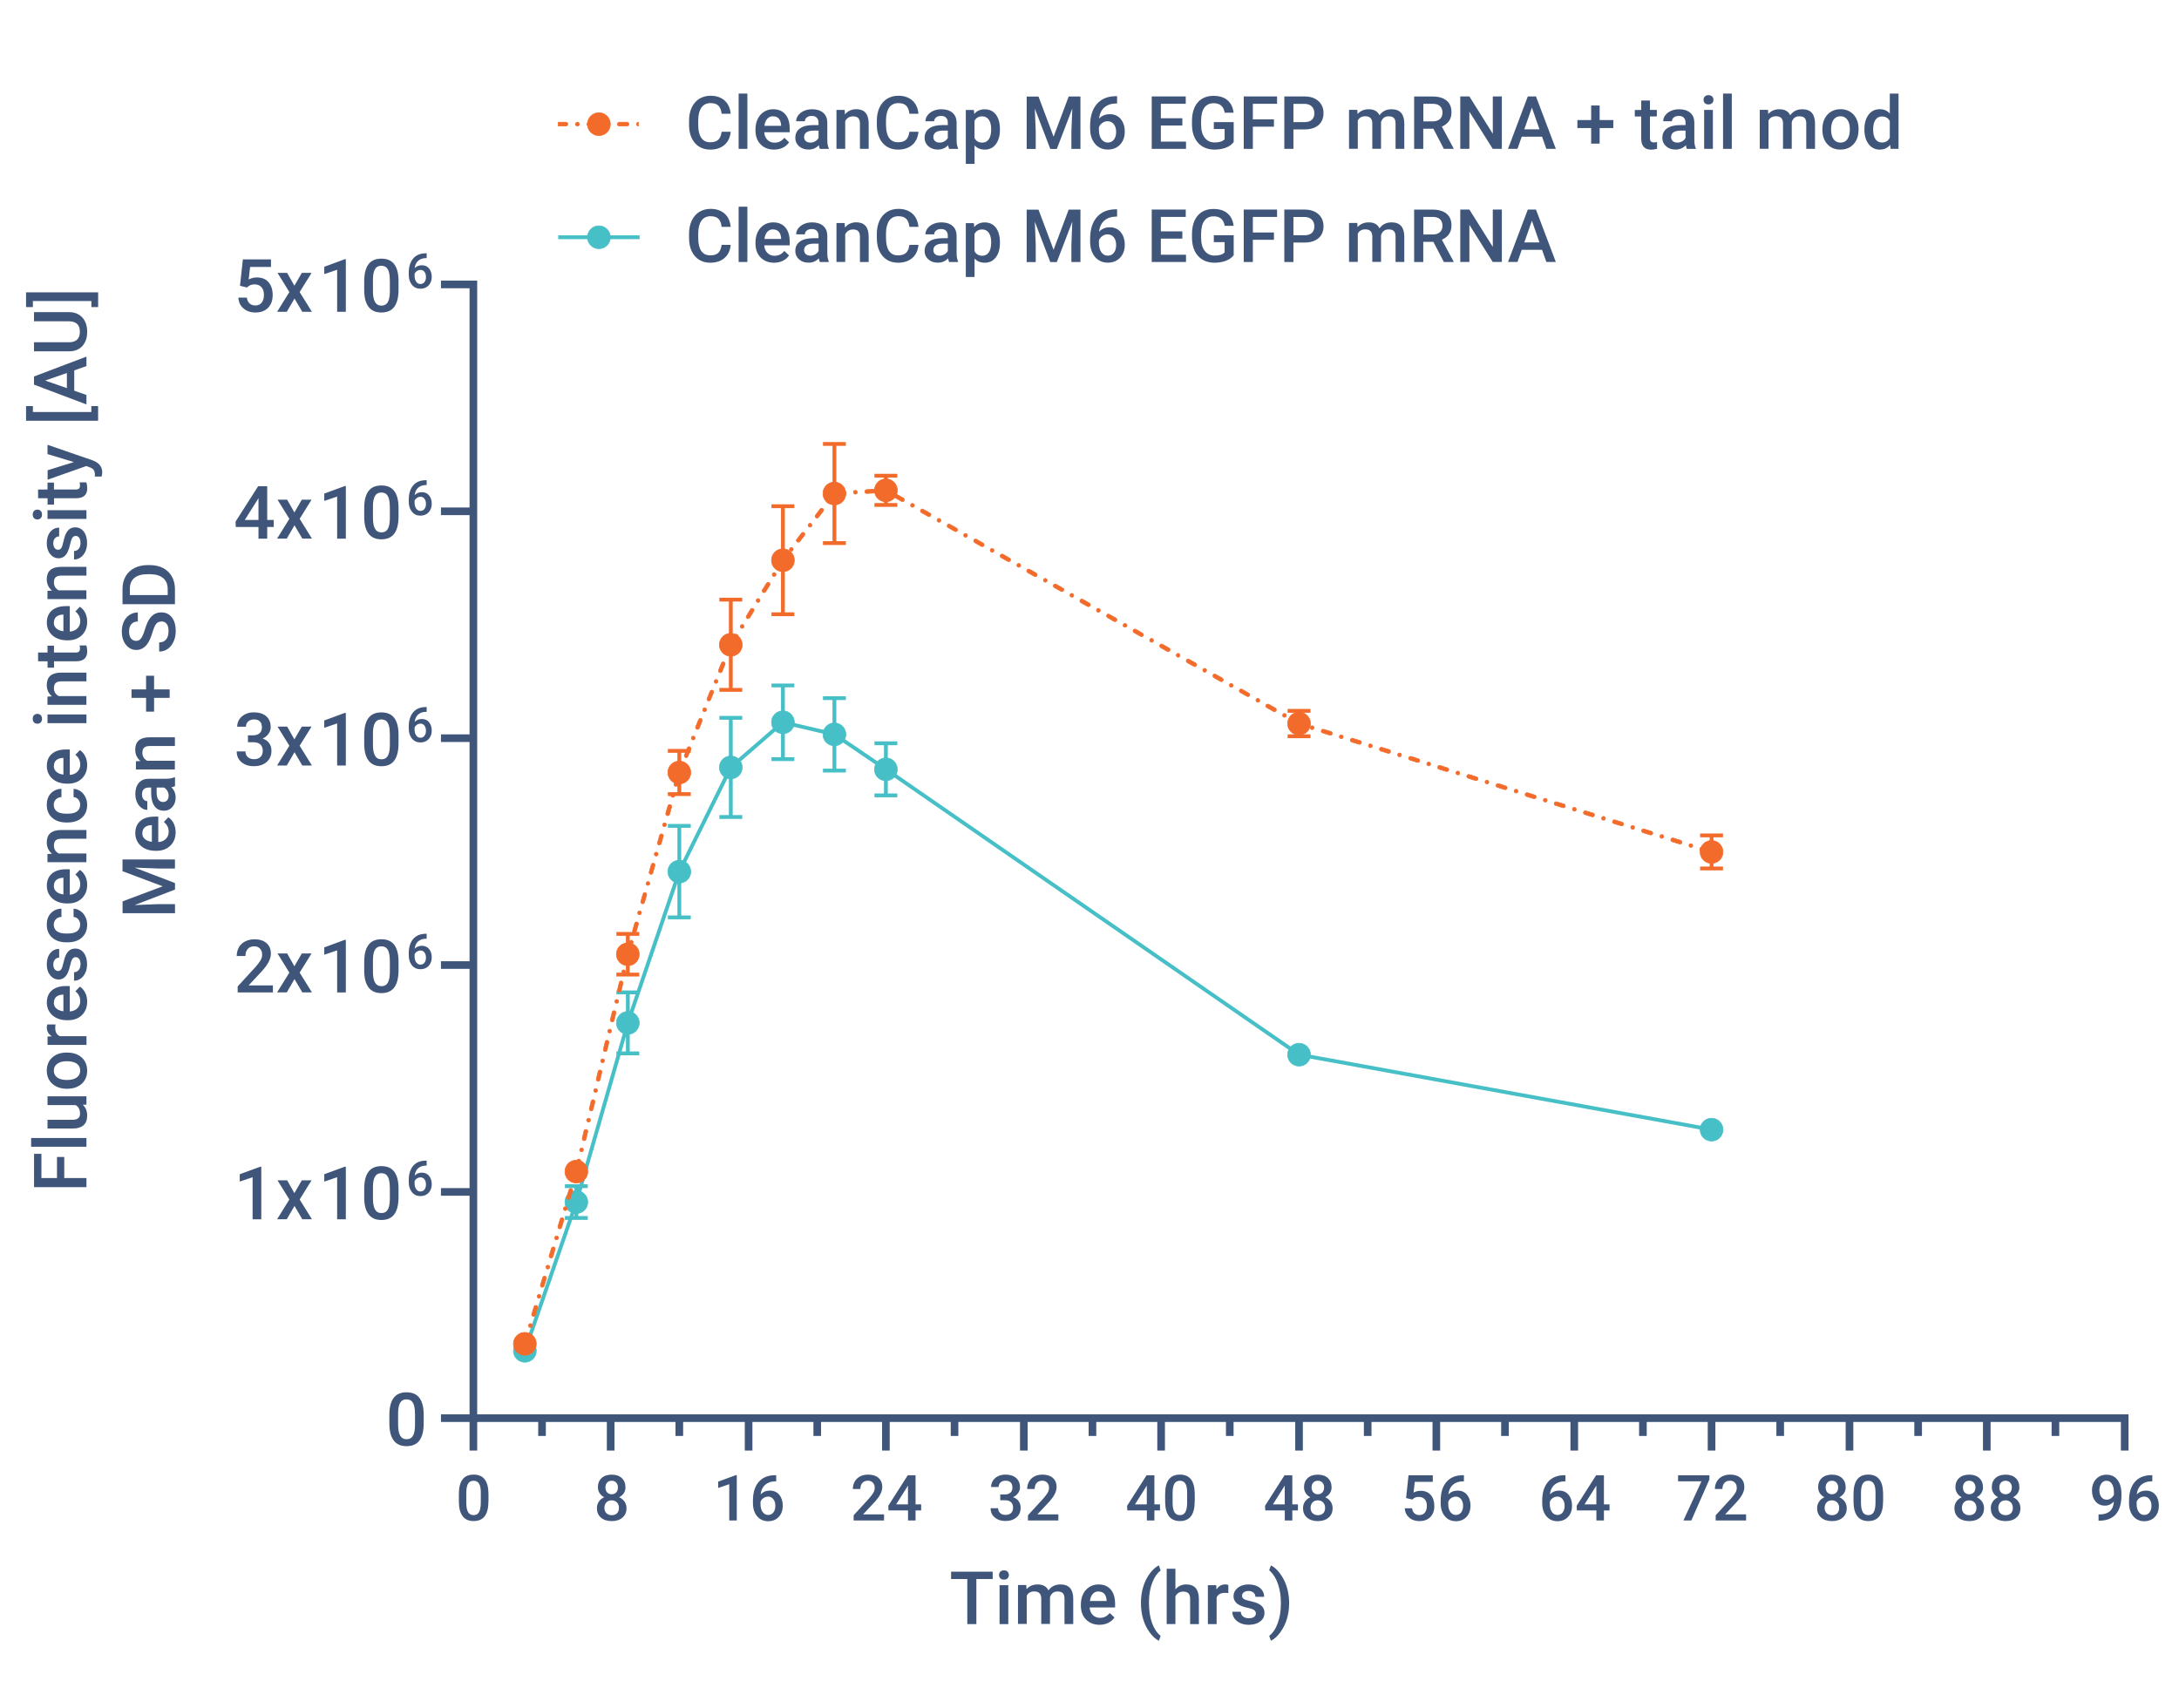 <?xml version="1.0" encoding="UTF-8"?>
<svg id="Layer_1" data-name="Layer 1" xmlns="http://www.w3.org/2000/svg" viewBox="0 0 411.38 322.51">
  <defs>
    <style>
      .cls-1, .cls-2 {
        fill: #3f567a;
      }

      .cls-3, .cls-4, .cls-5 {
        stroke: #f36b2a;
      }

      .cls-3, .cls-2, .cls-6, .cls-7, .cls-8, .cls-5 {
        stroke-miterlimit: 1.5;
      }

      .cls-3, .cls-6 {
        stroke-width: .72px;
      }

      .cls-3, .cls-9, .cls-10 {
        fill: #f36b2a;
      }

      .cls-4 {
        stroke-linejoin: bevel;
      }

      .cls-4, .cls-6, .cls-7, .cls-8, .cls-5 {
        fill: none;
      }

      .cls-4, .cls-7, .cls-5 {
        stroke-width: .12px;
      }

      .cls-2, .cls-8 {
        stroke: #3f567a;
        stroke-width: 1.44px;
      }

      .cls-6, .cls-7 {
        stroke: #47bfc7;
      }

      .cls-9, .cls-11 {
        fill-rule: evenodd;
      }

      .cls-11 {
        fill: #47bfc7;
      }
    </style>
  </defs>
  <g>
    <path class="cls-1" d="M92.21,283.52c0,1.23-.23,2.15-.69,2.77s-1.16.93-2.09.93-1.62-.3-2.08-.91-.71-1.51-.72-2.7v-1.48c0-1.23.23-2.15.69-2.76s1.16-.92,2.1-.92,1.63.3,2.09.9.69,1.49.71,2.68v1.48ZM90.78,281.93c0-.8-.11-1.39-.33-1.76s-.57-.56-1.04-.56-.81.18-1.03.53-.33.91-.35,1.66v1.93c0,.8.11,1.39.33,1.78s.57.59,1.05.59.79-.18,1.01-.54.33-.93.35-1.7v-1.93Z"/>
    <path class="cls-1" d="M118.09,280.83c0,.42-.11.79-.32,1.12s-.51.58-.88.77c.45.21.79.49,1.03.85s.36.77.36,1.22c0,.75-.25,1.34-.76,1.78s-1.18.66-2.03.66-1.53-.22-2.04-.66-.76-1.04-.76-1.78c0-.46.12-.87.36-1.23s.58-.64,1.02-.84c-.37-.19-.66-.44-.87-.77s-.32-.7-.32-1.12c0-.73.23-1.3.7-1.73s1.1-.64,1.9-.64,1.44.21,1.9.64.7,1,.7,1.73ZM116.85,284.72c0-.42-.13-.76-.38-1.02s-.58-.39-1-.39-.75.13-.99.39-.37.6-.37,1.03.12.75.37,1,.58.38,1.01.38.76-.12,1-.36.36-.58.36-1.01ZM116.67,280.89c0-.37-.11-.68-.32-.92s-.5-.36-.87-.36-.65.11-.86.34-.32.54-.32.93.11.7.32.93.5.35.86.35.65-.12.86-.35.32-.54.32-.93Z"/>
  </g>
  <g>
    <path class="cls-1" d="M139.1,287.11h-1.42v-6.85l-2.09.71v-1.2l3.33-1.22h.18v8.56Z"/>
    <path class="cls-1" d="M146.54,278.54v1.18h-.18c-.8.01-1.43.23-1.91.66s-.76,1.03-.85,1.81c.46-.48,1.04-.72,1.75-.72.75,0,1.35.27,1.78.8s.65,1.22.65,2.06-.25,1.57-.76,2.11-1.18.81-2.01.81-1.54-.31-2.07-.94-.79-1.45-.79-2.47v-.49c0-1.5.36-2.67,1.09-3.52s1.78-1.27,3.14-1.27h.15ZM145.01,282.61c-.31,0-.6.09-.86.26s-.45.41-.57.7v.43c0,.63.13,1.14.4,1.51s.61.56,1.03.56.76-.16,1-.47.37-.73.37-1.25-.12-.94-.38-1.26-.58-.49-1-.49Z"/>
  </g>
  <g>
    <path class="cls-1" d="M166.9,287.11h-5.74v-.98l2.84-3.1c.41-.46.7-.84.88-1.15s.26-.61.26-.92c0-.41-.11-.73-.34-.98s-.54-.38-.92-.38c-.46,0-.82.14-1.07.42s-.38.67-.38,1.15h-1.42c0-.52.12-.99.35-1.4s.57-.74,1.01-.97.95-.35,1.52-.35c.83,0,1.48.21,1.96.62s.72.99.72,1.73c0,.43-.12.87-.36,1.34s-.63,1-1.18,1.59l-2.09,2.23h3.96v1.14Z"/>
    <path class="cls-1" d="M172.85,284.07h1.06v1.14h-1.06v1.9h-1.42v-1.9h-3.69l-.04-.87,3.68-5.77h1.47v5.49ZM169.19,284.07h2.23v-3.56l-.11.19-2.13,3.38Z"/>
  </g>
  <g>
    <path class="cls-1" d="M188.85,282.2h.87c.44,0,.78-.12,1.04-.34s.38-.54.38-.97-.11-.72-.32-.95-.54-.34-.98-.34c-.38,0-.7.11-.94.33s-.37.51-.37.86h-1.42c0-.44.12-.84.35-1.2s.56-.64.97-.84.88-.3,1.4-.3c.85,0,1.52.21,2.01.64s.73,1.02.73,1.78c0,.38-.12.74-.37,1.08s-.56.59-.95.76c.47.16.83.41,1.07.76s.37.75.37,1.23c0,.77-.26,1.38-.79,1.83s-1.22.68-2.07.68-1.49-.22-2.02-.66-.79-1.02-.79-1.75h1.42c0,.38.13.68.38.91s.59.35,1.02.35.79-.12,1.04-.35.38-.57.38-1.02-.13-.79-.4-1.04-.66-.36-1.18-.36h-.84v-1.12Z"/>
    <path class="cls-1" d="M199.81,287.11h-5.74v-.98l2.84-3.1c.41-.46.7-.84.88-1.15s.26-.61.26-.92c0-.41-.11-.73-.34-.98s-.54-.38-.92-.38c-.46,0-.82.14-1.07.42s-.38.67-.38,1.15h-1.42c0-.52.12-.99.35-1.4s.57-.74,1.01-.97.95-.35,1.52-.35c.83,0,1.48.21,1.96.62s.72.99.72,1.73c0,.43-.12.87-.36,1.34s-.63,1-1.18,1.59l-2.09,2.23h3.96v1.14Z"/>
  </g>
  <g>
    <path class="cls-1" d="M217.94,284.07h1.06v1.14h-1.06v1.9h-1.42v-1.9h-3.69l-.04-.87,3.68-5.77h1.47v5.49ZM214.28,284.07h2.23v-3.56l-.11.19-2.13,3.38Z"/>
    <path class="cls-1" d="M225.55,283.52c0,1.23-.23,2.15-.69,2.77s-1.16.93-2.09.93-1.62-.3-2.08-.91-.71-1.51-.72-2.7v-1.48c0-1.23.23-2.15.69-2.76s1.16-.92,2.1-.92,1.63.3,2.09.9.69,1.49.71,2.68v1.48ZM224.13,281.93c0-.8-.11-1.39-.33-1.76s-.57-.56-1.04-.56-.81.18-1.03.53-.33.91-.35,1.66v1.93c0,.8.11,1.39.33,1.78s.57.59,1.05.59.79-.18,1.01-.54.33-.93.35-1.7v-1.93Z"/>
  </g>
  <g>
    <path class="cls-1" d="M243.98,284.07h1.06v1.14h-1.06v1.9h-1.42v-1.9h-3.69l-.04-.87,3.68-5.77h1.47v5.49ZM240.32,284.07h2.23v-3.56l-.11.19-2.13,3.38Z"/>
    <path class="cls-1" d="M251.4,280.83c0,.42-.11.79-.32,1.12s-.51.58-.88.77c.45.21.79.49,1.03.85s.36.77.36,1.22c0,.75-.25,1.34-.76,1.78s-1.18.66-2.03.66-1.53-.22-2.04-.66-.76-1.04-.76-1.78c0-.46.12-.87.36-1.23s.58-.64,1.02-.84c-.37-.19-.66-.44-.87-.77s-.32-.7-.32-1.12c0-.73.23-1.3.7-1.73s1.1-.64,1.9-.64,1.44.21,1.9.64.7,1,.7,1.73ZM250.17,284.72c0-.42-.13-.76-.38-1.02s-.58-.39-1-.39-.75.13-.99.39-.37.6-.37,1.03.12.75.37,1,.58.38,1.01.38.76-.12,1-.36.36-.58.36-1.01ZM249.99,280.89c0-.37-.11-.68-.32-.92s-.5-.36-.87-.36-.65.11-.86.34-.32.54-.32.93.11.7.32.93.5.35.86.35.65-.12.86-.35.32-.54.32-.93Z"/>
  </g>
  <g>
    <path class="cls-1" d="M265.46,282.88l.46-4.3h4.58v1.23h-3.4l-.23,2.04c.39-.23.84-.34,1.34-.34.81,0,1.44.26,1.9.78s.68,1.22.68,2.1-.25,1.56-.75,2.07-1.19.77-2.06.77c-.78,0-1.43-.22-1.94-.67s-.79-1.03-.83-1.75h1.38c.05.41.2.73.45.95s.56.33.95.33c.44,0,.78-.16,1.02-.47s.37-.74.37-1.28-.13-.93-.4-1.23-.64-.45-1.11-.45c-.26,0-.48.03-.66.1s-.38.2-.59.4l-1.14-.28Z"/>
    <path class="cls-1" d="M276.38,278.54v1.18h-.18c-.8.01-1.43.23-1.91.66s-.76,1.03-.85,1.81c.46-.48,1.04-.72,1.75-.72.75,0,1.35.27,1.78.8s.65,1.22.65,2.06-.25,1.57-.76,2.11-1.18.81-2.01.81-1.54-.31-2.07-.94-.79-1.45-.79-2.47v-.49c0-1.5.36-2.67,1.09-3.52s1.78-1.27,3.14-1.27h.15ZM274.85,282.61c-.31,0-.6.09-.86.26s-.45.41-.57.7v.43c0,.63.13,1.14.4,1.51s.61.56,1.03.56.76-.16,1-.47.37-.73.37-1.25-.12-.94-.38-1.26-.58-.49-1-.49Z"/>
  </g>
  <g>
    <path class="cls-1" d="M295.55,278.54v1.18h-.18c-.8.01-1.43.23-1.91.66s-.76,1.03-.85,1.81c.46-.48,1.04-.72,1.75-.72.75,0,1.35.27,1.78.8s.65,1.22.65,2.06-.25,1.57-.76,2.11-1.18.81-2.01.81-1.54-.31-2.07-.94-.79-1.45-.79-2.47v-.49c0-1.5.36-2.67,1.09-3.52s1.78-1.27,3.14-1.27h.15ZM294.02,282.61c-.31,0-.6.09-.86.26s-.45.41-.57.7v.43c0,.63.13,1.14.4,1.51s.61.56,1.03.56.76-.16,1-.47.37-.73.37-1.25-.12-.94-.38-1.26-.58-.49-1-.49Z"/>
    <path class="cls-1" d="M302.81,284.07h1.06v1.14h-1.06v1.9h-1.42v-1.9h-3.69l-.04-.87,3.68-5.77h1.47v5.49ZM299.15,284.07h2.23v-3.56l-.11.19-2.13,3.38Z"/>
  </g>
  <g>
    <path class="cls-1" d="M322.72,279.37l-3.41,7.74h-1.49l3.4-7.39h-4.41v-1.14h5.91v.79Z"/>
    <path class="cls-1" d="M329.65,287.11h-5.74v-.98l2.84-3.1c.41-.46.7-.84.88-1.15s.26-.61.26-.92c0-.41-.11-.73-.34-.98s-.54-.38-.92-.38c-.46,0-.82.14-1.07.42s-.38.67-.38,1.15h-1.42c0-.52.12-.99.35-1.4s.57-.74,1.01-.97.95-.35,1.52-.35c.83,0,1.48.21,1.96.62s.72.99.72,1.73c0,.43-.12.87-.36,1.34s-.63,1-1.18,1.59l-2.09,2.23h3.96v1.14Z"/>
  </g>
  <g>
    <path class="cls-1" d="M348.46,280.83c0,.42-.11.79-.32,1.12s-.51.58-.88.77c.45.21.79.49,1.03.85s.36.77.36,1.22c0,.75-.25,1.34-.76,1.78s-1.18.66-2.03.66-1.53-.22-2.04-.66-.76-1.04-.76-1.78c0-.46.12-.87.36-1.23s.58-.64,1.02-.84c-.37-.19-.66-.44-.87-.77s-.32-.7-.32-1.12c0-.73.23-1.3.7-1.73s1.1-.64,1.9-.64,1.44.21,1.9.64.7,1,.7,1.73ZM347.22,284.72c0-.42-.13-.76-.38-1.02s-.58-.39-1-.39-.75.13-.99.39-.37.6-.37,1.03.12.75.37,1,.58.38,1.01.38.76-.12,1-.36.36-.58.36-1.01ZM347.04,280.89c0-.37-.11-.68-.32-.92s-.5-.36-.87-.36-.65.11-.86.34-.32.54-.32.93.11.7.32.93.5.35.86.35.65-.12.86-.35.32-.54.32-.93Z"/>
    <path class="cls-1" d="M355.51,283.52c0,1.23-.23,2.15-.69,2.77s-1.16.93-2.09.93-1.62-.3-2.08-.91-.71-1.51-.72-2.7v-1.48c0-1.23.23-2.15.69-2.76s1.16-.92,2.1-.92,1.63.3,2.09.9.69,1.49.71,2.68v1.48ZM354.09,281.93c0-.8-.11-1.39-.33-1.76s-.57-.56-1.04-.56-.81.18-1.03.53-.33.91-.35,1.66v1.93c0,.8.11,1.39.33,1.78s.57.59,1.05.59.79-.18,1.01-.54.33-.93.35-1.7v-1.93Z"/>
  </g>
  <g>
    <path class="cls-1" d="M374.38,280.83c0,.42-.11.79-.32,1.12s-.51.58-.88.77c.45.21.79.49,1.03.85s.36.77.36,1.22c0,.75-.25,1.34-.76,1.78s-1.18.66-2.03.66-1.53-.22-2.04-.66-.76-1.04-.76-1.78c0-.46.12-.87.36-1.23s.58-.64,1.02-.84c-.37-.19-.66-.44-.87-.77s-.32-.7-.32-1.12c0-.73.23-1.3.7-1.73s1.1-.64,1.9-.64,1.44.21,1.9.64.7,1,.7,1.73ZM373.14,284.72c0-.42-.13-.76-.38-1.02s-.58-.39-1-.39-.75.13-.99.39-.37.6-.37,1.03.12.75.37,1,.58.38,1.01.38.76-.12,1-.36.36-.58.36-1.01ZM372.96,280.89c0-.37-.11-.68-.32-.92s-.5-.36-.87-.36-.65.11-.86.34-.32.54-.32.93.11.7.32.93.5.35.86.35.65-.12.86-.35.32-.54.32-.93Z"/>
    <path class="cls-1" d="M381.25,280.83c0,.42-.11.79-.32,1.12s-.51.58-.88.77c.45.21.79.49,1.03.85s.36.77.36,1.22c0,.75-.25,1.34-.76,1.78s-1.18.66-2.03.66-1.53-.22-2.04-.66-.76-1.04-.76-1.78c0-.46.12-.87.36-1.23s.58-.64,1.02-.84c-.37-.19-.66-.44-.87-.77s-.32-.7-.32-1.12c0-.73.23-1.3.7-1.73s1.1-.64,1.9-.64,1.44.21,1.9.64.7,1,.7,1.73ZM380.01,284.72c0-.42-.13-.76-.38-1.02s-.58-.39-1-.39-.75.13-.99.39-.37.6-.37,1.03.12.75.37,1,.58.38,1.01.38.76-.12,1-.36.36-.58.36-1.01ZM379.83,280.89c0-.37-.11-.68-.32-.92s-.5-.36-.87-.36-.65.11-.86.34-.32.54-.32.93.11.7.32.93.5.35.86.35.65-.12.86-.35.32-.54.32-.93Z"/>
  </g>
  <g>
    <path class="cls-1" d="M399.08,283.55c-.48.5-1.03.76-1.67.76-.75,0-1.35-.26-1.79-.79s-.67-1.22-.67-2.07c0-.56.11-1.07.34-1.53s.55-.81.97-1.07.9-.38,1.45-.38c.86,0,1.54.32,2.04.96s.76,1.5.76,2.57v.4c0,1.54-.35,2.71-1.04,3.52s-1.73,1.22-3.11,1.23h-.17v-1.18h.21c.84-.01,1.48-.21,1.93-.61s.7-1,.76-1.82ZM397.71,283.19c.29,0,.55-.08.8-.25s.44-.39.58-.68v-.56c0-.63-.13-1.13-.39-1.52s-.59-.57-1-.57-.74.17-.98.51-.37.76-.37,1.28.12.97.37,1.29.57.49.98.49Z"/>
    <path class="cls-1" d="M406.34,278.54v1.18h-.18c-.8.01-1.43.23-1.91.66s-.76,1.03-.85,1.81c.46-.48,1.04-.72,1.75-.72.75,0,1.35.27,1.78.8s.65,1.22.65,2.06-.25,1.57-.76,2.11-1.18.81-2.01.81-1.54-.31-2.07-.94-.79-1.45-.79-2.47v-.49c0-1.5.36-2.67,1.09-3.52s1.78-1.27,3.14-1.27h.15ZM404.81,282.61c-.31,0-.6.09-.86.26s-.45.41-.57.7v.43c0,.63.13,1.14.4,1.51s.61.56,1.03.56.76-.16,1-.47.37-.73.37-1.25-.12-.94-.38-1.26-.58-.49-1-.49Z"/>
  </g>
  <path class="cls-8" d="M88.65,267.79h313.2M89.37,267.79v6.12M115.29,267.79v6.12M141.33,267.79v6.12M167.25,267.79v6.12M193.29,267.79v6.12M219.21,267.79v6.12M245.25,267.79v6.12M271.17,267.79v6.12M297.21,267.79v6.12M323.13,267.79v6.12M349.17,267.79v6.12M375.09,267.79v6.12M401.13,267.79v6.12M102.33,267.79v3.36M128.25,267.79v3.36M154.29,267.79v3.36M180.21,267.79v3.36M206.25,267.79v3.36M232.17,267.79v3.36M258.21,267.79v3.36M284.13,267.79v3.36M310.17,267.79v3.36M336.09,267.79v3.36M362.13,267.79v3.36M388.05,267.79v3.36"/>
  <path class="cls-1" d="M79.99,268.78c0,1.42-.27,2.5-.8,3.22-.53.72-1.34,1.08-2.43,1.08s-1.87-.35-2.42-1.06c-.54-.71-.82-1.75-.83-3.13v-1.71c0-1.42.27-2.49.8-3.2.53-.71,1.34-1.07,2.44-1.07s1.89.35,2.42,1.04c.53.69.81,1.73.82,3.11v1.71ZM78.34,266.93c0-.93-.13-1.61-.38-2.04s-.66-.65-1.21-.65-.94.21-1.19.62c-.25.41-.39,1.05-.4,1.92v2.24c0,.92.13,1.61.39,2.07s.66.68,1.22.68.92-.21,1.18-.63c.25-.42.39-1.08.4-1.97v-2.24Z"/>
  <g>
    <path class="cls-1" d="M49.34,230.24h-1.65v-7.95l-2.43.83v-1.39l3.86-1.42h.21v9.93Z"/>
    <path class="cls-1" d="M55.58,225.3l1.4-2.42h1.84l-2.25,3.62,2.32,3.73h-1.82l-1.47-2.51-1.46,2.51h-1.83l2.32-3.73-2.24-3.62h1.82l1.37,2.42Z"/>
  </g>
  <g>
    <path class="cls-1" d="M65.3,230.24h-1.65v-7.95l-2.43.83v-1.39l3.86-1.42h.21v9.93Z"/>
    <path class="cls-1" d="M75.24,226.07c0,1.42-.27,2.5-.8,3.22-.53.72-1.34,1.08-2.43,1.08s-1.87-.35-2.42-1.06c-.54-.71-.82-1.75-.83-3.13v-1.71c0-1.42.27-2.49.8-3.2.53-.71,1.34-1.07,2.44-1.07s1.89.35,2.42,1.04c.53.69.81,1.73.82,3.11v1.71ZM73.59,224.22c0-.93-.13-1.61-.38-2.04s-.66-.65-1.21-.65-.94.21-1.19.62c-.25.41-.39,1.05-.4,1.92v2.24c0,.92.13,1.61.39,2.07s.66.68,1.22.68.92-.21,1.18-.63c.25-.42.39-1.08.4-1.97v-2.24Z"/>
  </g>
  <path class="cls-1" d="M80.55,219.19v.91h-.14c-.61,0-1.1.18-1.47.5-.37.33-.58.79-.65,1.39.35-.37.8-.56,1.35-.56.58,0,1.04.21,1.37.61.33.41.5.94.5,1.58s-.2,1.21-.59,1.62c-.39.41-.91.62-1.55.62s-1.19-.24-1.59-.73-.61-1.12-.61-1.9v-.38c0-1.15.28-2.05.84-2.71.56-.65,1.37-.98,2.42-.98h.11ZM79.37,222.33c-.24,0-.46.07-.66.2-.2.13-.35.32-.44.54v.33c0,.49.1.88.31,1.16s.47.43.79.43.58-.12.77-.37c.19-.24.28-.56.28-.96s-.1-.72-.29-.97c-.19-.25-.45-.37-.77-.37Z"/>
  <g>
    <path class="cls-1" d="M51.52,187.4h-6.65v-1.13l3.3-3.6c.48-.53.81-.97,1.02-1.33.2-.36.3-.71.3-1.07,0-.47-.13-.85-.4-1.14s-.62-.44-1.07-.44c-.53,0-.95.16-1.24.49s-.44.77-.44,1.34h-1.65c0-.6.14-1.14.41-1.63.27-.48.67-.86,1.18-1.12s1.1-.4,1.76-.4c.96,0,1.72.24,2.27.72.56.48.83,1.15.83,2,0,.49-.14,1.01-.42,1.55-.28.54-.73,1.16-1.37,1.85l-2.42,2.59h4.59v1.32Z"/>
    <path class="cls-1" d="M55.58,182.46l1.4-2.42h1.84l-2.25,3.62,2.32,3.73h-1.82l-1.47-2.51-1.46,2.51h-1.83l2.32-3.73-2.24-3.62h1.82l1.37,2.42Z"/>
  </g>
  <g>
    <path class="cls-1" d="M65.3,187.4h-1.65v-7.95l-2.43.83v-1.39l3.86-1.42h.21v9.93Z"/>
    <path class="cls-1" d="M75.24,183.23c0,1.42-.27,2.5-.8,3.22-.53.72-1.34,1.08-2.43,1.08s-1.87-.35-2.42-1.06c-.54-.71-.82-1.75-.83-3.13v-1.71c0-1.42.27-2.49.8-3.2.53-.71,1.34-1.07,2.44-1.07s1.89.35,2.42,1.04c.53.69.81,1.73.82,3.11v1.71ZM73.59,181.38c0-.93-.13-1.61-.38-2.04s-.66-.65-1.21-.65-.94.21-1.19.62c-.25.41-.39,1.05-.4,1.92v2.24c0,.92.13,1.61.39,2.07s.66.68,1.22.68.92-.21,1.18-.63c.25-.42.39-1.08.4-1.97v-2.24Z"/>
  </g>
  <path class="cls-1" d="M80.55,176.35v.91h-.14c-.61,0-1.1.18-1.47.5-.37.33-.58.79-.65,1.39.35-.37.8-.56,1.35-.56.58,0,1.04.21,1.37.61.33.41.5.94.5,1.58s-.2,1.21-.59,1.62c-.39.41-.91.62-1.55.62s-1.19-.24-1.59-.73-.61-1.12-.61-1.9v-.38c0-1.15.28-2.05.84-2.71.56-.65,1.37-.98,2.42-.98h.11ZM79.37,179.49c-.24,0-.46.07-.66.2-.2.13-.35.32-.44.54v.33c0,.49.1.88.31,1.16s.47.43.79.43.58-.12.77-.37c.19-.24.28-.56.28-.96s-.1-.72-.29-.97c-.19-.25-.45-.37-.77-.37Z"/>
  <g>
    <path class="cls-1" d="M46.78,138.85h1.01c.51,0,.91-.14,1.21-.39.3-.26.45-.63.45-1.12s-.12-.84-.37-1.1-.62-.39-1.13-.39c-.44,0-.81.13-1.09.38s-.43.59-.43,1h-1.65c0-.51.13-.97.4-1.39.27-.42.65-.74,1.13-.98.48-.23,1.02-.35,1.62-.35.99,0,1.76.25,2.33.74s.85,1.19.85,2.07c0,.44-.14.86-.42,1.25-.28.39-.65.69-1.1.89.54.19.96.48,1.24.88.28.4.42.88.42,1.43,0,.89-.3,1.59-.91,2.12-.61.53-1.41.79-2.4.79s-1.73-.25-2.34-.76c-.61-.51-.91-1.18-.91-2.03h1.65c0,.44.15.79.44,1.06.29.27.69.41,1.18.41s.92-.14,1.21-.41.44-.67.44-1.18-.15-.92-.46-1.2-.77-.42-1.37-.42h-.97v-1.31Z"/>
    <path class="cls-1" d="M55.58,139.62l1.4-2.42h1.84l-2.25,3.62,2.32,3.73h-1.82l-1.47-2.51-1.46,2.51h-1.83l2.32-3.73-2.24-3.62h1.82l1.37,2.42Z"/>
  </g>
  <g>
    <path class="cls-1" d="M65.3,144.55h-1.65v-7.95l-2.43.83v-1.39l3.86-1.42h.21v9.93Z"/>
    <path class="cls-1" d="M75.24,140.39c0,1.42-.27,2.5-.8,3.22-.53.72-1.34,1.08-2.43,1.08s-1.87-.35-2.42-1.06-.82-1.75-.83-3.13v-1.71c0-1.42.27-2.49.8-3.2.53-.71,1.34-1.07,2.44-1.07s1.89.35,2.42,1.04c.53.69.81,1.73.82,3.11v1.71ZM73.59,138.54c0-.93-.13-1.61-.38-2.04s-.66-.65-1.21-.65-.94.21-1.19.62c-.25.41-.39,1.05-.4,1.92v2.24c0,.92.13,1.61.39,2.07s.66.68,1.22.68.92-.21,1.18-.63c.25-.42.39-1.07.4-1.97v-2.24Z"/>
  </g>
  <path class="cls-1" d="M80.55,133.51v.91h-.14c-.61,0-1.1.18-1.47.51-.37.33-.58.79-.65,1.39.35-.37.8-.55,1.35-.55.58,0,1.04.2,1.37.61.33.41.5.94.5,1.58s-.2,1.21-.59,1.62-.91.62-1.55.62-1.19-.24-1.59-.73-.61-1.12-.61-1.9v-.37c0-1.15.28-2.05.84-2.71s1.37-.98,2.42-.98h.11ZM79.37,136.65c-.24,0-.46.07-.66.2-.2.14-.35.32-.44.54v.33c0,.49.1.87.31,1.16.2.29.47.43.79.43s.58-.12.77-.37.28-.56.28-.96-.1-.72-.29-.97c-.19-.25-.45-.37-.77-.37Z"/>
  <g>
    <path class="cls-1" d="M50.45,98.18h1.23v1.33h-1.23v2.2h-1.65v-2.2h-4.28l-.05-1.01,4.27-6.69h1.71v6.37ZM46.21,98.18h2.59v-4.13l-.12.22-2.47,3.92Z"/>
    <path class="cls-1" d="M55.58,96.77l1.4-2.42h1.84l-2.25,3.62,2.32,3.73h-1.82l-1.47-2.51-1.46,2.51h-1.83l2.32-3.73-2.24-3.62h1.82l1.37,2.42Z"/>
  </g>
  <g>
    <path class="cls-1" d="M65.3,101.71h-1.65v-7.95l-2.43.83v-1.39l3.86-1.42h.21v9.93Z"/>
    <path class="cls-1" d="M75.24,97.54c0,1.42-.27,2.5-.8,3.22-.53.72-1.34,1.08-2.43,1.08s-1.87-.35-2.42-1.06-.82-1.75-.83-3.13v-1.71c0-1.42.27-2.49.8-3.2.53-.71,1.34-1.07,2.44-1.07s1.89.35,2.42,1.04c.53.69.81,1.73.82,3.11v1.71ZM73.59,95.69c0-.93-.13-1.61-.38-2.04s-.66-.65-1.21-.65-.94.21-1.19.62c-.25.41-.39,1.05-.4,1.92v2.24c0,.92.13,1.61.39,2.07s.66.68,1.22.68.92-.21,1.18-.63c.25-.42.39-1.07.4-1.97v-2.24Z"/>
  </g>
  <path class="cls-1" d="M80.55,90.68v.91h-.14c-.61,0-1.1.18-1.47.51-.37.33-.58.79-.65,1.39.35-.37.8-.55,1.35-.55.58,0,1.04.2,1.37.61.33.41.5.94.5,1.58s-.2,1.21-.59,1.62-.91.62-1.55.62-1.19-.24-1.59-.73-.61-1.12-.61-1.9v-.37c0-1.15.28-2.05.84-2.71s1.37-.98,2.42-.98h.11ZM79.37,93.81c-.24,0-.46.07-.66.2-.2.14-.35.32-.44.54v.33c0,.49.1.87.31,1.16.2.29.47.43.79.43s.58-.12.77-.37.28-.56.28-.96-.1-.72-.29-.97c-.19-.25-.45-.37-.77-.37Z"/>
  <g>
    <path class="cls-1" d="M45.31,53.97l.54-4.99h5.31v1.43h-3.94l-.27,2.37c.46-.26.97-.39,1.55-.39.94,0,1.68.3,2.2.9s.78,1.41.78,2.43-.29,1.81-.87,2.4c-.58.6-1.38.89-2.39.89-.91,0-1.66-.26-2.25-.77-.6-.51-.92-1.19-.97-2.04h1.6c.06.48.24.85.52,1.1.28.26.65.38,1.1.38.51,0,.9-.18,1.19-.54.28-.36.42-.86.42-1.48s-.16-1.08-.47-1.43c-.31-.35-.74-.53-1.29-.53-.3,0-.55.04-.76.12-.21.08-.44.23-.68.47l-1.32-.33Z"/>
    <path class="cls-1" d="M55.58,53.95l1.4-2.42h1.84l-2.25,3.62,2.32,3.73h-1.82l-1.47-2.51-1.46,2.51h-1.83l2.32-3.73-2.24-3.62h1.82l1.37,2.42Z"/>
  </g>
  <g>
    <path class="cls-1" d="M65.3,58.88h-1.65v-7.95l-2.43.83v-1.39l3.86-1.42h.21v9.93Z"/>
    <path class="cls-1" d="M75.24,54.71c0,1.42-.27,2.5-.8,3.22-.53.72-1.34,1.08-2.43,1.08s-1.87-.35-2.42-1.06-.82-1.75-.83-3.13v-1.71c0-1.42.27-2.49.8-3.2.53-.71,1.34-1.07,2.44-1.07s1.89.35,2.42,1.04c.53.69.81,1.73.82,3.11v1.71ZM73.59,52.87c0-.93-.13-1.61-.38-2.04s-.66-.65-1.21-.65-.94.21-1.19.62c-.25.41-.39,1.05-.4,1.92v2.24c0,.92.13,1.61.39,2.07s.66.68,1.22.68.92-.21,1.18-.63c.25-.42.39-1.07.4-1.97v-2.24Z"/>
  </g>
  <path class="cls-1" d="M80.55,47.83v.91h-.14c-.61,0-1.1.18-1.47.51-.37.33-.58.79-.65,1.39.35-.37.8-.55,1.35-.55.58,0,1.04.2,1.37.61.33.41.5.94.5,1.58s-.2,1.21-.59,1.62-.91.62-1.55.62-1.19-.24-1.59-.73-.61-1.12-.61-1.9v-.37c0-1.15.28-2.05.84-2.71s1.37-.98,2.42-.98h.11ZM79.37,50.97c-.24,0-.46.07-.66.2-.2.14-.35.32-.44.54v.33c0,.49.1.87.31,1.16.2.29.47.43.79.43s.58-.12.77-.37.28-.56.28-.96-.1-.72-.29-.97c-.19-.25-.45-.37-.77-.37Z"/>
  <path class="cls-2" d="M89.37,268.51V52.99M89.37,267.79h-6.12M89.37,225.07h-6.12M89.37,182.23h-6.12M89.37,139.39h-6.12M89.37,96.55h-6.12M89.37,53.71h-6.12"/>
  <path class="cls-6" d="M99.09,255.07l9.72-28.08,9.72-33.84,9.72-28.56,9.72-19.68,9.84-8.52,9.72,2.28,9.72,6.6,78,53.88,77.88,14.16M108.81,223.99v3M108.81,226.99v3M106.65,223.99h4.32M106.65,229.99h4.32M118.53,187.39v5.76M118.53,193.15v5.76M116.37,187.39h4.32M116.37,198.91h4.32M128.25,155.95v8.64M128.25,164.59v8.64M126.09,155.95h4.32M126.09,173.23h4.32M137.97,135.55v9.36M137.97,144.91v9.36M135.81,135.55h4.32M135.81,154.27h4.32M147.81,129.43v6.96M147.81,136.39v6.96M145.65,129.43h4.32M145.65,143.35h4.32M157.53,131.83v6.84M157.53,138.67v6.84M155.37,131.83h4.32M155.37,145.51h4.32M167.25,140.35v4.92M167.25,145.27v4.92M165.09,140.35h4.32M165.09,150.19h4.32"/>
  <path class="cls-11" d="M101.25,255.07c0,1.2-.96,2.16-2.16,2.16s-2.16-.96-2.16-2.16.97-2.16,2.16-2.16,2.16.97,2.16,2.16"/>
  <path class="cls-7" d="M101.25,255.07c0,1.2-.96,2.16-2.16,2.16s-2.16-.96-2.16-2.16.97-2.16,2.16-2.16,2.16.97,2.16,2.16"/>
  <path class="cls-11" d="M110.97,226.99c0,1.2-.96,2.16-2.16,2.16s-2.16-.96-2.16-2.16.97-2.16,2.16-2.16,2.16.97,2.16,2.16"/>
  <path class="cls-7" d="M110.97,226.99c0,1.2-.96,2.16-2.16,2.16s-2.16-.96-2.16-2.16.97-2.16,2.16-2.16,2.16.97,2.16,2.16"/>
  <path class="cls-11" d="M120.69,193.15c0,1.2-.96,2.16-2.16,2.16s-2.16-.96-2.16-2.16.97-2.16,2.16-2.16,2.16.97,2.16,2.16"/>
  <path class="cls-7" d="M120.69,193.15c0,1.2-.96,2.16-2.16,2.16s-2.16-.96-2.16-2.16.97-2.16,2.16-2.16,2.16.97,2.16,2.16"/>
  <path class="cls-11" d="M130.41,164.59c0,1.2-.96,2.16-2.16,2.16s-2.16-.96-2.16-2.16.97-2.16,2.16-2.16,2.16.97,2.16,2.16"/>
  <path class="cls-7" d="M130.41,164.59c0,1.2-.96,2.16-2.16,2.16s-2.16-.96-2.16-2.16.97-2.16,2.16-2.16,2.16.97,2.16,2.16"/>
  <path class="cls-11" d="M140.13,144.91c0,1.2-.96,2.16-2.16,2.16s-2.16-.96-2.16-2.16.97-2.16,2.16-2.16,2.16.97,2.16,2.16"/>
  <path class="cls-7" d="M140.13,144.91c0,1.2-.96,2.16-2.16,2.16s-2.16-.96-2.16-2.16.97-2.16,2.16-2.16,2.16.97,2.16,2.16"/>
  <path class="cls-11" d="M149.97,136.39c0,1.2-.96,2.16-2.16,2.16s-2.16-.96-2.16-2.16.97-2.16,2.16-2.16,2.16.97,2.16,2.16"/>
  <path class="cls-7" d="M149.97,136.39c0,1.2-.96,2.16-2.16,2.16s-2.16-.96-2.16-2.16.97-2.16,2.16-2.16,2.16.97,2.16,2.16"/>
  <path class="cls-11" d="M159.69,138.67c0,1.2-.96,2.16-2.16,2.16s-2.16-.96-2.16-2.16.97-2.16,2.16-2.16,2.16.97,2.16,2.16"/>
  <path class="cls-7" d="M159.69,138.67c0,1.2-.96,2.16-2.16,2.16s-2.16-.96-2.16-2.16.97-2.16,2.16-2.16,2.16.97,2.16,2.16"/>
  <path class="cls-11" d="M169.41,145.27c0,1.2-.96,2.16-2.16,2.16s-2.16-.96-2.16-2.16.97-2.16,2.16-2.16,2.16.97,2.16,2.16"/>
  <path class="cls-7" d="M169.41,145.27c0,1.2-.96,2.16-2.16,2.16s-2.16-.96-2.16-2.16.97-2.16,2.16-2.16,2.16.97,2.16,2.16"/>
  <path class="cls-11" d="M247.41,199.15c0,1.2-.96,2.16-2.16,2.16s-2.16-.96-2.16-2.16.98-2.16,2.16-2.16,2.16.97,2.16,2.16"/>
  <path class="cls-7" d="M247.41,199.15c0,1.2-.96,2.16-2.16,2.16s-2.16-.96-2.16-2.16.98-2.16,2.16-2.16,2.16.97,2.16,2.16"/>
  <path class="cls-11" d="M325.29,213.31c0,1.2-.96,2.16-2.16,2.16s-2.16-.96-2.16-2.16.98-2.16,2.16-2.16,2.16.98,2.16,2.16"/>
  <path class="cls-7" d="M325.29,213.31c0,1.2-.96,2.16-2.16,2.16s-2.16-.96-2.16-2.16.98-2.16,2.16-2.16,2.16.98,2.16,2.16"/>
  <path class="cls-10" d="M98.74,253.66l.42-1.38c.06-.19.25-.3.45-.26.2.06.3.27.24.45l-.42,1.38-.69-.2ZM99.78,250.21h0c.06-.2.26-.3.45-.26.2.06.3.26.24.45h0c-.04.2-.26.3-.45.26-.18-.06-.3-.26-.24-.45h0ZM100.39,248.14l.42-1.38c.06-.2.25-.3.45-.24.19.04.3.25.24.43l-.42,1.38c-.05.19-.26.3-.44.24-.19-.05-.3-.26-.25-.43h0ZM101.43,244.69h0c.06-.2.26-.3.45-.26.2.06.3.27.24.45h0c-.04.2-.26.3-.45.26-.18-.06-.3-.26-.24-.45h0ZM102.04,242.62l.42-1.38c.06-.2.25-.3.45-.24.18.05.3.26.24.43l-.42,1.38c-.05.19-.26.3-.44.25-.2-.06-.3-.27-.26-.45h0ZM103.08,239.17h0c.06-.2.25-.3.45-.24.19.05.3.26.24.44h0c-.06.19-.26.3-.45.25-.18-.06-.3-.25-.24-.45h0ZM103.69,237.1l.42-1.38c.06-.2.25-.3.45-.24.18.04.3.26.24.43l-.42,1.38c-.05.19-.26.3-.44.25-.2-.06-.3-.27-.26-.45h0ZM104.73,233.65h0c.06-.19.26-.3.45-.24.2.05.3.26.24.43h0c-.06.2-.26.3-.45.26-.18-.06-.3-.26-.24-.45h0ZM105.34,231.58l.42-1.38c.06-.2.25-.3.45-.24.18.04.3.25.24.45l-.42,1.37c-.05.19-.26.3-.44.25-.19-.06-.3-.27-.25-.45h0ZM106.38,228.13h0c.06-.2.26-.3.45-.24.19.04.3.26.24.43h0c-.06.2-.25.3-.45.26-.18-.06-.3-.26-.24-.45h0ZM106.99,226.06l.42-1.38c.06-.19.25-.3.45-.24.18.05.3.26.24.45l-.42,1.38c-.05.18-.26.28-.44.24-.2-.06-.3-.27-.26-.45h0ZM108.03,222.61h0c.06-.2.26-.3.45-.24.2.05.3.26.24.43h0c-.06.2-.26.3-.45.26-.18-.06-.3-.26-.24-.45h0ZM108.61,220.56l.33-1.41c.04-.2.24-.32.43-.27.2.05.32.24.27.43l-.34,1.41c-.05.18-.24.3-.42.26-.19-.05-.32-.24-.27-.42h0ZM109.44,217.06h0c.04-.19.22-.33.42-.29.19.05.33.23.29.42h0c-.05.2-.24.33-.44.29-.19-.05-.31-.23-.27-.42h0ZM109.93,214.95l.33-1.41c.04-.18.24-.3.43-.26.2.05.32.24.27.42l-.33,1.41c-.04.19-.24.32-.43.27-.2-.05-.32-.24-.27-.43h0ZM110.76,211.45h0c.04-.2.24-.32.43-.29.2.04.32.24.27.43h0c-.03.2-.23.32-.42.27-.2-.03-.32-.22-.29-.42h0ZM111.27,209.34l.33-1.4c.05-.2.24-.32.44-.27.19.04.31.24.27.43l-.35,1.39c-.04.2-.24.32-.42.27-.19-.05-.32-.24-.27-.44h0ZM112.09,205.84h0c.04-.19.22-.32.42-.27.19.03.33.23.29.42h0c-.04.19-.24.31-.44.28-.19-.04-.31-.24-.27-.43h0ZM112.59,203.73l.33-1.4c.04-.2.24-.32.43-.27.2.05.32.24.27.43l-.33,1.4c-.05.19-.24.32-.44.27-.2-.04-.32-.24-.27-.43h0ZM113.41,200.23h0c.04-.2.24-.32.43-.27.2.05.32.23.27.42h0c-.03.2-.22.33-.42.29-.19-.05-.32-.24-.29-.43h0ZM113.92,198.13l.33-1.41c.04-.2.24-.32.43-.27.19.06.32.24.27.43l-.34,1.41c-.05.19-.24.31-.42.27-.19-.04-.31-.24-.27-.43h0ZM114.75,194.64h0c.04-.2.22-.33.42-.29.19.05.33.24.29.43h0c-.05.2-.24.32-.44.27-.18-.04-.32-.22-.27-.42h0ZM115.24,192.52l.33-1.39c.04-.2.24-.32.43-.27.2.04.32.24.27.43l-.33,1.4c-.04.19-.24.31-.43.27-.2-.05-.32-.24-.27-.43h0ZM116.07,189.03h0c.04-.2.24-.32.44-.29.19.04.31.24.27.43h0c-.03.19-.23.32-.42.27-.19-.03-.32-.23-.29-.42h0ZM116.58,186.91l.33-1.39c.04-.2.24-.32.43-.27.19.05.32.24.27.43l-.34,1.4c-.05.19-.24.31-.42.27-.19-.04-.31-.24-.27-.43h0ZM117.4,183.42h0c.04-.2.22-.32.42-.27.2.03.33.22.29.42h0c-.04.2-.24.32-.42.29-.2-.05-.33-.24-.29-.43h0ZM117.9,181.32l.29-1.2c.04-.2.24-.32.43-.27.2.05.32.24.27.43l-.28,1.2c-.05.2-.24.32-.44.26-.2-.05-.32-.24-.27-.42h0ZM118.18,180.1l.06-.21c.06-.18.25-.3.45-.24.2.04.3.25.24.43l-.04.21c-.06.19-.26.3-.45.25-.2-.06-.3-.26-.26-.45h0ZM118.83,177.82h0c.06-.18.25-.3.43-.26.19.04.32.24.27.43h0c-.05.2-.24.32-.44.27-.19-.06-.31-.26-.27-.45h0ZM119.43,175.74l.39-1.38c.05-.2.26-.3.45-.26.18.06.3.26.24.45l-.39,1.38c-.06.19-.25.3-.45.25-.18-.06-.3-.25-.24-.45h0ZM120.4,172.29h0c.04-.2.24-.32.43-.27.2.06.32.26.27.45h-.01c-.05.18-.24.3-.44.25-.18-.04-.3-.24-.26-.43h0ZM120.99,170.2l.41-1.39c.04-.18.24-.3.43-.24.19.04.3.26.25.43l-.39,1.4c-.06.18-.26.3-.45.24-.19-.04-.3-.26-.25-.43h0ZM121.98,166.74h0c.04-.18.24-.3.43-.26.2.04.3.24.26.43h0c-.04.19-.24.32-.43.27-.2-.06-.32-.26-.26-.45h0ZM122.56,164.65l.39-1.38c.06-.19.25-.3.45-.26.19.06.3.26.24.45l-.39,1.38c-.05.19-.26.3-.44.25-.19-.06-.31-.26-.25-.45h0ZM123.54,161.2h0c.04-.2.24-.32.43-.27.2.06.32.25.27.45h0c-.05.18-.24.3-.44.26-.19-.04-.32-.24-.27-.43h0ZM124.14,159.12l.39-1.4c.04-.19.26-.3.43-.24.2.04.32.25.26.43l-.39,1.39c-.06.18-.26.3-.45.24-.2-.04-.3-.26-.24-.43h0ZM125.11,155.65h0c.04-.2.24-.3.43-.26.19.04.32.24.25.43h0c-.05.2-.24.32-.44.27-.19-.06-.3-.26-.25-.45h0ZM125.7,153.57l.39-1.38c.06-.2.26-.3.45-.26.2.06.3.25.26.45l-.39,1.38c-.06.19-.26.3-.45.25-.2-.06-.3-.25-.26-.45h0ZM126.69,150.12h0c.04-.2.24-.32.43-.27.19.06.3.26.26.43v.02c-.05.18-.24.3-.44.25-.19-.04-.31-.24-.25-.43h0ZM127.27,148.03l.39-1.39c.06-.2.25-.3.45-.24.19.04.3.26.24.43l-.39,1.4c-.05.18-.26.3-.44.24-.2-.05-.32-.26-.26-.44h0ZM128.4,144.57h0c.08-.18.27-.27.47-.2.18.07.27.27.19.46h0c-.06.18-.27.27-.46.19-.18-.06-.27-.27-.2-.46h0ZM129.21,142.57l.53-1.33c.07-.2.28-.29.48-.21.18.07.27.28.2.46l-.54,1.34c-.07.19-.29.28-.46.21s-.27-.29-.2-.46h0ZM130.54,139.23h0c.07-.18.28-.27.46-.2.2.06.29.27.21.47h0c-.07.18-.29.27-.46.19-.2-.07-.29-.27-.21-.46h0ZM131.35,137.22l.54-1.34c.07-.18.28-.27.46-.2.19.08.29.29.21.47l-.54,1.34c-.07.19-.29.28-.48.21-.18-.07-.27-.29-.2-.48h0ZM132.7,133.89h0c.07-.18.28-.29.46-.21.18.07.27.29.2.46h0c-.06.2-.27.29-.47.21-.18-.07-.27-.29-.19-.46h0ZM133.51,131.88l.54-1.34c.07-.18.28-.27.46-.2.18.07.27.29.19.46l-.54,1.34c-.08.18-.29.27-.47.19-.18-.07-.27-.28-.19-.46h0ZM134.85,128.55h0c.07-.2.28-.29.46-.21.19.07.29.29.21.46h0c-.08.2-.29.29-.47.21-.18-.08-.29-.29-.21-.47h0ZM135.66,126.54l.54-1.34c.07-.18.29-.27.46-.19.2.07.29.29.21.46l-.54,1.34c-.08.18-.29.27-.47.19-.19-.07-.29-.29-.21-.46h0ZM137.01,123.21v-.02c.07-.18.29-.27.47-.19.18.07.27.28.21.46h0c-.08.18-.29.27-.48.21-.18-.07-.27-.28-.2-.46h0ZM137.91,121.17l.77-1.22c.1-.18.31-.22.49-.12.16.1.23.33.12.49l-.76,1.23c-.11.16-.33.21-.5.1-.16-.09-.23-.32-.12-.49h0ZM139.8,118.12h0c.09-.18.32-.24.49-.14.16.09.23.32.13.49h0c-.1.17-.33.23-.49.14-.18-.1-.24-.33-.13-.49h0ZM140.94,116.28l.75-1.23c.1-.17.33-.23.49-.12.18.1.23.33.12.49l-.75,1.23c-.11.16-.33.22-.5.12-.18-.1-.23-.33-.12-.49h0ZM142.81,113.22h0c.1-.18.33-.24.49-.14.18.1.24.32.13.49h0c-.09.17-.32.23-.5.14-.16-.11-.22-.33-.13-.5h0ZM143.95,111.37l.76-1.23c.1-.16.33-.22.49-.12.17.1.23.33.12.49l-.77,1.23c-.1.16-.31.22-.49.12-.16-.1-.22-.33-.12-.5h0ZM145.84,108.31h0c.1-.18.31-.24.49-.13.17.1.23.32.14.49h0c-.11.17-.33.23-.5.14-.18-.11-.24-.32-.13-.5h0ZM146.98,106.47l.52-.86c.11-.16.33-.22.5-.12.16.1.22.33.12.49l-.52.85c-.11.17-.33.23-.5.12-.16-.11-.22-.33-.12-.5h0ZM147.52,105.58l.27-.34c.12-.17.34-.2.51-.08.15.12.18.35.06.51l-.27.35c-.12.16-.35.19-.5.06-.17-.12-.2-.35-.08-.49h0ZM149.11,103.53h0c.12-.17.34-.2.51-.08.15.12.18.35.06.51h0c-.11.15-.35.18-.5.07-.17-.12-.2-.35-.07-.51h0ZM150.43,101.82l.88-1.14c.12-.17.35-.2.51-.08.15.12.18.35.06.51l-.88,1.14c-.12.15-.35.18-.5.06-.16-.12-.19-.35-.07-.49h0ZM152.64,98.97h0c.12-.17.35-.2.49-.08.17.12.2.35.08.51h0c-.12.15-.35.18-.51.06-.15-.12-.18-.35-.06-.5h0ZM153.96,97.26l.87-1.14c.13-.17.36-.2.51-.08.17.12.2.34.06.51l-.87,1.14c-.12.15-.35.18-.51.06-.15-.12-.18-.35-.06-.49h0ZM156.15,94.41h0c.12-.17.35-.2.51-.08.15.12.19.35.07.51h0c-.12.15-.35.18-.51.06-.17-.12-.2-.35-.08-.5h0ZM157.87,92.82l1.44-.09c.19-.02.37.13.39.34,0,.19-.15.36-.35.38l-1.44.09c-.19.01-.36-.14-.38-.35-.01-.2.13-.36.33-.38h0ZM161.46,92.59h0c.21-.01.38.14.39.33.01.2-.12.38-.33.39h0c-.2.01-.36-.13-.38-.33-.03-.19.12-.38.32-.39h0ZM163.63,92.46l1.44-.09c.19,0,.36.15.37.34.01.19-.13.38-.35.38l-1.43.09c-.21.01-.38-.14-.39-.33-.01-.19.14-.38.35-.39h0ZM167.22,92.25h0c.19-.03.38.12.39.33.01.2-.13.36-.33.38h0c-.19.03-.38-.12-.39-.32-.01-.21.13-.38.33-.39h0ZM169.3,93.34l1.26.71c.16.1.22.31.13.49-.1.16-.32.24-.49.13l-1.26-.71c-.17-.1-.23-.32-.14-.49.1-.17.33-.23.49-.14h0ZM172.44,95.11h0c.18.1.24.32.13.49-.09.17-.32.23-.49.14h0c-.17-.11-.23-.32-.13-.5.1-.16.33-.22.49-.13h0ZM174.31,96.18l1.26.7c.18.1.24.32.13.49-.09.17-.32.23-.49.13l-1.25-.7c-.18-.11-.24-.33-.13-.5.09-.18.32-.24.48-.13h0ZM177.46,97.95h0c.16.1.22.31.13.49-.1.16-.33.23-.49.13h0c-.18-.1-.24-.33-.14-.49.09-.18.32-.24.5-.13h0ZM179.34,99.01l1.26.71c.17.09.23.31.14.49-.11.16-.33.22-.49.13l-1.26-.72c-.16-.09-.23-.32-.13-.48.1-.18.32-.24.5-.14h0ZM182.47,100.78h0c.18.09.24.32.13.5-.11.16-.32.22-.49.12h0c-.17-.09-.23-.32-.14-.48.11-.18.33-.24.49-.14h0ZM184.35,101.83l1.26.72c.17.09.24.32.14.48-.09.18-.32.24-.5.14l-1.24-.71c-.18-.09-.24-.32-.14-.48.09-.18.31-.24.48-.15h0ZM187.48,103.62h0c.18.09.24.31.13.48-.09.18-.32.24-.48.13h0c-.18-.09-.24-.31-.14-.49.09-.16.32-.22.48-.12h0ZM189.37,104.67l1.24.72c.18.09.24.31.13.48-.09.18-.31.24-.48.13l-1.26-.7c-.17-.09-.23-.32-.14-.5.11-.16.32-.23.5-.13h0ZM192.51,106.44h0c.17.1.23.33.14.49-.11.18-.32.24-.49.13h0c-.17-.1-.23-.32-.14-.49.11-.17.32-.23.49-.14h0ZM194.38,107.5l1.26.71c.16.1.22.31.13.49-.1.18-.31.24-.49.14l-1.25-.71c-.18-.1-.24-.32-.15-.49.11-.17.33-.23.49-.14h0ZM197.52,109.27h0c.18.1.24.32.13.49-.09.17-.31.23-.48.14h-.01c-.16-.11-.23-.32-.12-.5.09-.16.32-.22.48-.13h0ZM199.41,110.34l1.25.7c.18.1.24.31.13.49-.09.16-.32.23-.48.13l-1.26-.7c-.18-.11-.24-.32-.14-.5.09-.16.32-.24.5-.13h0ZM202.54,112.11h0c.16.1.22.31.13.49-.11.16-.33.22-.49.13h0c-.18-.1-.24-.33-.14-.49.1-.18.32-.24.49-.14h0ZM204.42,113.17l1.26.71c.16.09.22.31.13.49-.1.17-.32.23-.5.14l-1.26-.71c-.17-.1-.23-.33-.14-.49.1-.18.32-.24.49-.14h0ZM207.55,114.94h0c.18.09.24.32.13.49-.09.17-.32.23-.5.14h0c-.17-.11-.23-.33-.14-.5.1-.18.33-.24.49-.13h0ZM209.43,116.01l1.26.7c.18.09.24.32.13.48-.09.18-.32.24-.49.15l-1.24-.72c-.18-.09-.24-.32-.14-.48.09-.18.32-.24.48-.13h0ZM212.58,117.78h0c.17.09.23.31.14.48-.11.18-.33.24-.5.13h0c-.18-.09-.24-.32-.13-.48.09-.18.32-.24.49-.13h0ZM214.45,118.83l1.24.72c.18.09.24.31.15.48-.1.18-.33.24-.49.13l-1.26-.7c-.17-.09-.23-.32-.14-.48.1-.18.32-.24.49-.15h0ZM217.59,120.6h0c.18.1.24.33.13.49-.1.18-.31.24-.49.14h0c-.16-.09-.22-.32-.13-.5.1-.16.32-.22.5-.13h0ZM219.46,121.66l1.26.71c.16.1.24.33.13.49-.1.18-.32.24-.49.14l-1.24-.71c-.18-.09-.24-.32-.14-.5.09-.16.32-.22.48-.13h0ZM222.6,123.43h0c.18.1.24.33.13.49-.09.18-.32.24-.48.13h0c-.18-.1-.24-.31-.14-.49.09-.16.32-.23.48-.13h0ZM224.49,124.5l1.25.7c.18.11.24.32.13.5-.09.18-.32.24-.48.13l-1.26-.7c-.16-.11-.23-.32-.13-.5.1-.17.32-.23.49-.13h0ZM227.62,126.27h0c.16.1.22.31.13.49-.1.16-.32.22-.49.13h0c-.18-.1-.24-.32-.14-.49.1-.17.31-.23.49-.14h0ZM229.5,127.33l1.26.71c.17.1.23.31.14.49-.11.17-.32.23-.49.14l-1.24-.71c-.18-.11-.24-.32-.15-.5.1-.18.33-.24.49-.13h0ZM232.63,129.1h0c.18.1.24.32.13.49-.09.17-.32.23-.49.13h0c-.17-.1-.23-.33-.12-.49.09-.18.31-.24.48-.13h0ZM234.52,130.17l1.24.7c.18.09.24.31.14.49-.09.16-.32.22-.48.13l-1.26-.72c-.18-.09-.24-.32-.14-.48.09-.18.31-.24.49-.13h0ZM237.66,131.94h0c.16.09.22.31.13.49-.1.16-.33.22-.49.12h0c-.18-.09-.24-.32-.14-.48.11-.18.32-.24.5-.14h0ZM239.53,133l1.26.71c.16.09.22.31.13.48-.11.18-.32.24-.5.15l-1.26-.72c-.17-.09-.23-.32-.14-.48.1-.18.31-.24.49-.14h0ZM242.67,134.77h0c.18.09.24.32.14.48-.1.18-.32.24-.5.14h0c-.16-.09-.22-.32-.13-.48.1-.18.33-.24.49-.13h0ZM244.54,135.82l.88.51c.18.09.24.32.13.48-.09.18-.32.24-.48.14l-.88-.5c-.18-.09-.24-.31-.14-.49.09-.16.32-.22.48-.13h0ZM245.37,136.3l.41.12c.18.06.28.26.24.45-.06.19-.27.3-.46.24l-.4-.13c-.18-.06-.29-.26-.23-.45.04-.18.26-.29.45-.23h0ZM247.83,137.07h0c.2.06.3.25.24.45-.06.18-.26.3-.45.24h0c-.19-.06-.3-.27-.24-.45.06-.2.26-.3.45-.24h0ZM249.9,137.71l1.37.42c.19.06.3.27.24.45-.06.2-.26.3-.45.24l-1.37-.43c-.2-.06-.3-.26-.24-.45.06-.18.25-.28.45-.22h0ZM253.33,138.78h0c.19.06.3.25.24.45-.06.19-.26.3-.45.24h0c-.2-.06-.3-.25-.24-.45.06-.19.26-.3.45-.24h0ZM255.39,139.42l1.38.42c.2.06.3.27.24.45-.06.19-.26.3-.45.24l-1.38-.42c-.18-.06-.3-.27-.24-.45.06-.2.27-.3.45-.24h0ZM258.82,140.49h.01c.18.06.29.25.24.45-.06.2-.27.3-.45.24h0c-.2-.06-.3-.26-.24-.45.04-.2.25-.3.43-.24h0ZM260.89,141.13l1.38.42c.18.06.3.27.24.45-.06.2-.27.3-.45.24l-1.38-.42c-.2-.06-.3-.27-.24-.45.06-.2.27-.3.45-.24h0ZM264.33,142.2h0c.19.06.3.25.24.45-.06.19-.26.3-.45.24h0c-.18-.06-.3-.26-.24-.45.06-.19.27-.3.45-.24h0ZM266.4,142.84l1.38.44c.18.04.29.25.23.45-.06.18-.26.29-.45.22l-1.36-.42c-.2-.06-.3-.27-.24-.45.06-.19.26-.3.45-.24h0ZM269.83,143.91h0c.19.06.3.27.24.45-.06.19-.26.3-.45.24h0c-.2-.06-.3-.26-.24-.45.06-.18.26-.3.45-.24h0ZM271.9,144.55l1.36.44c.2.06.3.25.24.45-.06.18-.26.29-.45.23l-1.38-.42c-.18-.06-.29-.26-.22-.45.04-.2.25-.3.45-.24h0ZM275.34,145.62h0c.18.06.29.27.24.45-.06.2-.27.3-.45.24h0c-.2-.06-.3-.26-.24-.45.04-.18.25-.29.45-.24h0ZM277.39,146.26l1.38.44c.19.06.3.25.24.45-.06.18-.27.3-.45.24l-1.38-.44c-.2-.06-.3-.25-.24-.45.06-.19.27-.3.45-.24h0ZM280.83,147.34h0c.19.04.3.25.24.45-.06.18-.26.28-.45.22h0c-.18-.04-.3-.25-.24-.43.06-.19.27-.3.45-.24h0ZM282.9,147.97l1.38.44c.18.06.29.25.23.45-.06.19-.26.3-.45.24l-1.36-.43c-.2-.06-.3-.26-.24-.45.06-.18.26-.3.45-.24h0ZM286.33,149.05h0c.19.06.3.26.24.45-.06.18-.26.29-.45.24h0c-.2-.06-.3-.27-.24-.45.06-.2.26-.3.45-.24h0ZM288.4,149.7l1.36.42c.19.06.3.25.24.45-.06.2-.26.3-.45.24l-1.38-.43c-.18-.06-.28-.26-.22-.45.06-.18.25-.28.45-.22h0ZM291.84,150.76h0c.18.06.3.25.24.45-.06.18-.27.3-.45.24h0c-.2-.06-.3-.27-.24-.45.06-.19.26-.3.45-.24h0ZM293.89,151.41l1.38.42c.19.06.3.27.24.45-.06.19-.27.3-.45.24l-1.38-.43c-.2-.04-.3-.26-.24-.45.06-.18.27-.29.45-.23h0ZM297.33,152.47h0c.19.06.3.26.24.45-.05.2-.26.3-.45.24h0c-.18-.06-.29-.26-.24-.45.06-.2.27-.3.45-.24h0ZM299.4,153.12l1.38.42c.18.06.29.27.23.45-.05.2-.26.3-.45.24l-1.36-.42c-.2-.06-.3-.27-.24-.45.06-.2.26-.3.45-.24h0ZM302.83,154.18h0c.19.06.3.25.24.45s-.26.3-.45.24h0c-.2-.06-.3-.26-.24-.45.06-.19.26-.3.45-.24h0ZM304.9,154.83l1.36.42c.19.06.3.27.24.46-.06.18-.26.29-.45.22l-1.38-.42c-.18-.06-.28-.27-.22-.45.06-.19.25-.3.45-.24h0ZM308.34,155.89h0c.18.06.3.26.24.45-.06.19-.26.3-.45.24h0c-.2-.06-.3-.25-.24-.45.06-.18.26-.3.45-.24h0ZM310.39,156.54l1.38.43c.19.06.3.26.24.45-.06.18-.27.29-.45.23l-1.38-.42c-.18-.06-.3-.26-.24-.45.06-.2.27-.3.45-.24h0ZM313.83,157.6h.02c.18.06.28.27.22.45-.05.2-.26.3-.43.24h-.02c-.18-.06-.29-.26-.22-.45.04-.18.25-.3.43-.24h0ZM315.9,158.25l1.38.43c.18.06.3.25.24.45-.06.18-.27.3-.45.24l-1.38-.43c-.2-.06-.3-.26-.24-.45.06-.19.26-.3.45-.24h0ZM319.33,159.33h0c.19.06.3.25.24.45-.06.18-.26.28-.45.22h0c-.2-.06-.3-.25-.24-.45.06-.18.27-.29.45-.22h0ZM321.4,159.96l1.38.43c.18.06.28.26.22.45-.06.19-.26.3-.45.24l-1.36-.43c-.2-.06-.3-.26-.24-.45.06-.2.25-.3.45-.24h0Z"/>
  <path class="cls-4" d="M98.74,253.66l.42-1.38c.06-.19.25-.3.45-.26.2.06.3.27.24.45l-.42,1.38-.69-.2ZM99.78,250.21h0c.06-.2.26-.3.45-.26.2.06.3.26.24.45h0c-.04.2-.26.3-.45.26-.18-.06-.3-.26-.24-.45h0ZM100.39,248.14l.42-1.38c.06-.2.25-.3.45-.24.19.04.3.25.24.43l-.42,1.38c-.05.19-.26.3-.44.24-.19-.05-.3-.26-.25-.43h0ZM101.43,244.69h0c.06-.2.26-.3.45-.26.2.06.3.27.24.45h0c-.04.2-.26.3-.45.26-.18-.06-.3-.26-.24-.45h0ZM102.04,242.62l.42-1.38c.06-.2.25-.3.45-.24.18.05.3.26.24.43l-.42,1.38c-.05.19-.26.3-.44.25-.2-.06-.3-.27-.26-.45h0ZM103.08,239.17h0c.06-.2.25-.3.45-.24.19.05.3.26.24.44h0c-.06.19-.26.3-.45.25-.18-.06-.3-.25-.24-.45h0ZM103.69,237.1l.42-1.38c.06-.2.25-.3.45-.24.18.04.3.26.24.43l-.42,1.38c-.05.19-.26.3-.44.25-.2-.06-.3-.27-.26-.45h0ZM104.73,233.65h0c.06-.19.26-.3.45-.24.2.05.3.26.24.43h0c-.06.2-.26.3-.45.26-.18-.06-.3-.26-.24-.45h0ZM105.34,231.58l.42-1.38c.06-.2.25-.3.45-.24.18.04.3.25.24.45l-.42,1.37c-.05.19-.26.3-.44.25-.19-.06-.3-.27-.25-.45h0ZM106.38,228.13h0c.06-.2.26-.3.45-.24.19.04.3.26.24.43h0c-.06.2-.25.3-.45.26-.18-.06-.3-.26-.24-.45h0ZM106.99,226.06l.42-1.38c.06-.19.25-.3.45-.24.18.05.3.26.24.45l-.42,1.38c-.05.18-.26.28-.44.24-.2-.06-.3-.27-.26-.45h0ZM108.03,222.61h0c.06-.2.26-.3.45-.24.2.05.3.26.24.43h0c-.06.2-.26.3-.45.26-.18-.06-.3-.26-.24-.45h0ZM108.61,220.56l.33-1.41c.04-.2.24-.32.43-.27.2.05.32.24.27.43l-.34,1.41c-.05.18-.24.3-.42.26-.19-.05-.32-.24-.27-.42h0ZM109.44,217.06h0c.04-.19.22-.33.42-.29.19.05.33.23.29.42h0c-.05.2-.24.33-.44.29-.19-.05-.31-.23-.27-.42h0ZM109.93,214.95l.33-1.41c.04-.18.24-.3.43-.26.2.05.32.24.27.42l-.33,1.41c-.04.19-.24.32-.43.27-.2-.05-.32-.24-.27-.43h0ZM110.76,211.45h0c.04-.2.24-.32.43-.29.2.04.32.24.27.43h0c-.03.2-.23.32-.42.27-.2-.03-.32-.22-.29-.42h0ZM111.27,209.34l.33-1.4c.05-.2.24-.32.44-.27.19.04.31.24.27.43l-.35,1.39c-.04.2-.24.32-.42.27-.19-.05-.32-.24-.27-.44h0ZM112.09,205.84h0c.04-.19.22-.32.42-.27.19.03.33.23.29.42h0c-.04.19-.24.31-.44.28-.19-.04-.31-.24-.27-.43h0ZM112.59,203.73l.33-1.4c.04-.2.24-.32.43-.27.2.05.32.24.27.43l-.33,1.4c-.05.19-.24.32-.44.27-.2-.04-.32-.24-.27-.43h0ZM113.41,200.23h0c.04-.2.24-.32.43-.27.2.05.32.23.27.42h0c-.03.2-.22.33-.42.29-.19-.05-.32-.24-.29-.43h0ZM113.92,198.13l.33-1.41c.04-.2.24-.32.43-.27.19.06.32.24.27.43l-.34,1.41c-.05.19-.24.31-.42.27-.19-.04-.31-.24-.27-.43h0ZM114.75,194.64h0c.04-.2.22-.33.42-.29.19.05.33.24.29.43h0c-.05.2-.24.32-.44.27-.18-.04-.32-.22-.27-.42h0ZM115.24,192.52l.33-1.39c.04-.2.24-.32.43-.27.2.04.32.24.27.43l-.33,1.4c-.04.19-.24.31-.43.27-.2-.05-.32-.24-.27-.43h0ZM116.07,189.03h0c.04-.2.24-.32.44-.29.19.04.31.24.27.43h0c-.03.19-.23.32-.42.27-.19-.03-.32-.23-.29-.42h0ZM116.58,186.91l.33-1.39c.04-.2.24-.32.43-.27.19.05.32.24.27.43l-.34,1.4c-.05.19-.24.31-.42.27-.19-.04-.31-.24-.27-.43h0ZM117.4,183.42h0c.04-.2.22-.32.42-.27.2.03.33.22.29.42h0c-.04.2-.24.32-.42.29-.2-.05-.33-.24-.29-.43h0ZM117.9,181.32l.29-1.2c.04-.2.24-.32.43-.27.2.05.32.24.27.43l-.28,1.2c-.05.2-.24.32-.44.26-.2-.05-.32-.24-.27-.42h0ZM118.18,180.1l.06-.21c.06-.18.25-.3.45-.24.2.04.3.25.24.43l-.04.21c-.06.19-.26.3-.45.25-.2-.06-.3-.26-.26-.45h0ZM118.83,177.82h0c.06-.18.25-.3.43-.26.19.04.32.24.27.43h0c-.05.2-.24.32-.44.27-.19-.06-.31-.26-.27-.45h0ZM119.43,175.74l.39-1.38c.05-.2.26-.3.45-.26.18.06.3.26.24.45l-.39,1.38c-.06.19-.25.3-.45.25-.18-.06-.3-.25-.24-.45h0ZM120.4,172.29h0c.04-.2.24-.32.43-.27.2.06.32.26.27.45h-.01c-.05.18-.24.3-.44.25-.18-.04-.3-.24-.26-.43h0ZM120.99,170.2l.41-1.39c.04-.18.24-.3.43-.24.19.04.3.26.25.43l-.39,1.4c-.06.18-.26.3-.45.24-.19-.04-.3-.26-.25-.43h0ZM121.98,166.74h0c.04-.18.24-.3.43-.26.2.04.3.24.26.43h0c-.04.19-.24.32-.43.27-.2-.06-.32-.26-.26-.45h0ZM122.56,164.65l.39-1.38c.06-.19.25-.3.45-.26.19.06.3.26.24.45l-.39,1.38c-.05.19-.26.3-.44.25-.19-.06-.31-.26-.25-.45h0ZM123.54,161.2h0c.04-.2.24-.32.43-.27.2.06.32.25.27.45h0c-.05.18-.24.3-.44.26-.19-.04-.32-.24-.27-.43h0ZM124.14,159.12l.39-1.4c.04-.19.26-.3.43-.24.2.04.32.25.26.43l-.39,1.39c-.06.18-.26.3-.45.24-.2-.04-.3-.26-.24-.43h0ZM125.11,155.65h0c.04-.2.24-.3.43-.26.19.04.32.24.25.43h0c-.05.2-.24.32-.44.27-.19-.06-.3-.26-.25-.45h0ZM125.7,153.57l.39-1.38c.06-.2.26-.3.45-.26.2.06.3.25.26.45l-.39,1.38c-.06.19-.26.3-.45.25-.2-.06-.3-.25-.26-.45h0ZM126.69,150.12h0c.04-.2.24-.32.43-.27.19.06.3.26.26.43v.02c-.05.18-.24.3-.44.25-.19-.04-.31-.24-.25-.43h0ZM127.27,148.03l.39-1.39c.06-.2.25-.3.45-.24.19.04.3.26.24.43l-.39,1.4c-.05.18-.26.3-.44.24-.2-.05-.32-.26-.26-.44h0ZM128.4,144.57h0c.08-.18.27-.27.47-.2.18.07.27.27.19.46h0c-.06.18-.27.27-.46.19-.18-.06-.27-.27-.2-.46h0ZM129.21,142.57l.53-1.33c.07-.2.28-.29.48-.21.18.07.27.28.2.46l-.54,1.34c-.07.19-.29.28-.46.21s-.27-.29-.2-.46h0ZM130.54,139.23h0c.07-.18.28-.27.46-.2.2.06.29.27.21.47h0c-.07.18-.29.27-.46.19-.2-.07-.29-.27-.21-.46h0ZM131.35,137.22l.54-1.34c.07-.18.28-.27.46-.2.19.08.29.29.21.47l-.54,1.34c-.07.19-.29.28-.48.21-.18-.07-.27-.29-.2-.48h0ZM132.7,133.89h0c.07-.18.28-.29.46-.21.18.07.27.29.2.46h0c-.06.2-.27.29-.47.21-.18-.07-.27-.29-.19-.46h0ZM133.51,131.88l.54-1.34c.07-.18.28-.27.46-.2.18.07.27.29.19.46l-.54,1.34c-.08.18-.29.27-.47.19-.18-.07-.27-.28-.19-.46h0ZM134.85,128.55h0c.07-.2.28-.29.46-.21.19.07.29.29.21.46h0c-.08.2-.29.29-.47.21-.18-.08-.29-.29-.21-.47h0ZM135.66,126.54l.54-1.34c.07-.18.29-.27.46-.19.2.07.29.29.21.46l-.54,1.34c-.08.18-.29.27-.47.19-.19-.07-.29-.29-.21-.46h0ZM137.01,123.21v-.02c.07-.18.29-.27.47-.19.18.07.27.28.21.46h0c-.08.18-.29.27-.48.21-.18-.07-.27-.28-.2-.46h0ZM137.91,121.17l.77-1.22c.1-.18.31-.22.49-.12.16.1.23.33.12.49l-.76,1.23c-.11.16-.33.21-.5.1-.16-.09-.23-.32-.12-.49h0ZM139.8,118.12h0c.09-.18.32-.24.49-.14.16.09.23.32.13.49h0c-.1.17-.33.23-.49.14-.18-.1-.24-.33-.13-.49h0ZM140.94,116.28l.75-1.23c.1-.17.33-.23.49-.12.18.1.23.33.12.49l-.75,1.23c-.11.16-.33.22-.5.12-.18-.1-.23-.33-.12-.49h0ZM142.81,113.22h0c.1-.18.33-.24.49-.14.18.1.24.32.13.49h0c-.09.17-.32.23-.5.14-.16-.11-.22-.33-.13-.5h0ZM143.95,111.37l.76-1.23c.1-.16.33-.22.49-.12.17.1.23.33.12.49l-.77,1.23c-.1.16-.31.22-.49.12-.16-.1-.22-.33-.12-.5h0ZM145.84,108.31h0c.1-.18.31-.24.49-.13.17.1.23.32.14.49h0c-.11.17-.33.23-.5.14-.18-.11-.24-.32-.13-.5h0ZM146.98,106.47l.52-.86c.11-.16.33-.22.5-.12.16.1.22.33.12.49l-.52.85c-.11.17-.33.23-.5.12-.16-.11-.22-.33-.12-.5h0ZM147.52,105.58l.27-.34c.12-.17.34-.2.51-.08.15.12.18.35.06.51l-.27.35c-.12.16-.35.19-.5.06-.17-.12-.2-.35-.08-.49h0ZM149.11,103.53h0c.12-.17.34-.2.51-.08.15.12.18.35.06.51h0c-.11.15-.35.18-.5.07-.17-.12-.2-.35-.07-.51h0ZM150.43,101.82l.88-1.14c.12-.17.35-.2.51-.08.15.12.18.35.06.51l-.88,1.14c-.12.15-.35.18-.5.06-.16-.12-.19-.35-.07-.49h0ZM152.64,98.97h0c.12-.17.35-.2.49-.08.17.12.2.35.08.51h0c-.12.15-.35.18-.51.06-.15-.12-.18-.35-.06-.5h0ZM153.96,97.26l.87-1.14c.13-.17.36-.2.51-.08.17.12.2.34.06.51l-.87,1.14c-.12.15-.35.18-.51.06-.15-.12-.18-.35-.06-.49h0ZM156.15,94.41h0c.12-.17.35-.2.51-.08.15.12.19.35.07.51h0c-.12.15-.35.18-.51.06-.17-.12-.2-.35-.08-.5h0ZM157.87,92.82l1.44-.09c.19-.02.37.13.39.34,0,.19-.15.36-.35.38l-1.44.09c-.19.01-.36-.14-.38-.35-.01-.2.13-.36.33-.38h0ZM161.46,92.59h0c.21-.01.38.14.39.33.01.2-.12.38-.33.39h0c-.2.01-.36-.13-.38-.33-.03-.19.12-.38.32-.39h0ZM163.63,92.46l1.44-.09c.19,0,.36.15.37.34.01.19-.13.38-.35.38l-1.43.09c-.21.01-.38-.14-.39-.33-.01-.19.14-.38.35-.39h0ZM167.22,92.25h0c.19-.03.38.12.39.33.01.2-.13.36-.33.38h0c-.19.03-.38-.12-.39-.32-.01-.21.13-.38.33-.39h0ZM169.3,93.34l1.26.71c.16.1.22.31.13.49-.1.16-.32.24-.49.13l-1.26-.71c-.17-.1-.23-.32-.14-.49.1-.17.33-.23.49-.14h0ZM172.44,95.11h0c.18.1.24.32.13.49-.09.17-.32.23-.49.14h0c-.17-.11-.23-.32-.13-.5.1-.16.33-.22.49-.13h0ZM174.31,96.18l1.26.7c.18.1.24.32.13.49-.09.17-.32.23-.49.13l-1.25-.7c-.18-.11-.24-.33-.13-.5.09-.18.32-.24.48-.13h0ZM177.46,97.95h0c.16.1.22.31.13.49-.1.16-.33.23-.49.13h0c-.18-.1-.24-.33-.14-.49.09-.18.32-.24.5-.13h0ZM179.34,99.01l1.26.71c.17.09.23.31.14.49-.11.16-.33.22-.49.13l-1.26-.72c-.16-.09-.23-.32-.13-.48.1-.18.32-.24.5-.14h0ZM182.47,100.78h0c.18.09.24.32.13.5-.11.16-.32.22-.49.12h0c-.17-.09-.23-.32-.14-.48.11-.18.33-.24.49-.14h0ZM184.35,101.83l1.26.72c.17.09.24.32.14.48-.09.18-.32.24-.5.14l-1.24-.71c-.18-.09-.24-.32-.14-.48.09-.18.31-.24.48-.15h0ZM187.48,103.62h0c.18.09.24.31.13.48-.09.18-.32.24-.48.13h0c-.18-.09-.24-.31-.14-.49.09-.16.32-.22.48-.12h0ZM189.37,104.67l1.24.72c.18.09.24.31.13.48-.09.18-.31.24-.48.13l-1.26-.7c-.17-.09-.23-.32-.14-.5.11-.16.32-.23.5-.13h0ZM192.51,106.44h0c.17.1.23.33.14.49-.11.18-.32.24-.49.13h0c-.17-.1-.23-.32-.14-.49.11-.17.32-.23.49-.14h0ZM194.38,107.5l1.26.71c.16.1.22.31.13.49-.1.18-.31.24-.49.14l-1.25-.71c-.18-.1-.24-.32-.15-.49.11-.17.33-.23.49-.14h0ZM197.52,109.27h0c.18.1.24.32.13.49-.09.17-.31.23-.48.14h-.01c-.16-.11-.23-.32-.12-.5.09-.16.32-.22.48-.13h0ZM199.41,110.34l1.25.7c.18.1.24.31.13.49-.09.16-.32.23-.48.13l-1.26-.7c-.18-.11-.24-.32-.14-.5.09-.16.32-.24.5-.13h0ZM202.54,112.11h0c.16.1.22.31.13.49-.11.16-.33.22-.49.13h0c-.18-.1-.24-.33-.14-.49.1-.18.32-.24.49-.14h0ZM204.42,113.17l1.26.71c.16.09.22.31.13.49-.1.17-.32.23-.5.14l-1.26-.71c-.17-.1-.23-.33-.14-.49.1-.18.32-.24.49-.14h0ZM207.55,114.94h0c.18.09.24.32.13.49-.09.17-.32.23-.5.14h0c-.17-.11-.23-.33-.14-.5.1-.18.33-.24.49-.13h0ZM209.43,116.01l1.26.7c.18.09.24.32.13.48-.09.18-.32.24-.49.15l-1.24-.72c-.18-.09-.24-.32-.14-.48.09-.18.32-.24.48-.13h0ZM212.58,117.78h0c.17.09.23.31.14.48-.11.18-.33.24-.5.13h0c-.18-.09-.24-.32-.13-.48.09-.18.32-.24.49-.13h0ZM214.45,118.83l1.24.72c.18.09.24.31.15.48-.1.18-.33.24-.49.13l-1.26-.7c-.17-.09-.23-.32-.14-.48.1-.18.32-.24.49-.15h0ZM217.59,120.6h0c.18.1.24.33.13.49-.1.18-.31.24-.49.14h0c-.16-.09-.22-.32-.13-.5.1-.16.32-.22.5-.13h0ZM219.46,121.66l1.26.71c.16.1.24.33.13.49-.1.18-.32.24-.49.14l-1.24-.71c-.18-.09-.24-.32-.14-.5.09-.16.32-.22.48-.13h0ZM222.6,123.43h0c.18.1.24.33.13.49-.09.18-.32.24-.48.13h0c-.18-.1-.24-.31-.14-.49.09-.16.32-.23.48-.13h0ZM224.49,124.5l1.25.7c.18.11.24.32.13.5-.09.18-.32.24-.48.13l-1.26-.7c-.16-.11-.23-.32-.13-.5.1-.17.32-.23.49-.13h0ZM227.62,126.27h0c.16.1.22.31.13.49-.1.16-.32.22-.49.13h0c-.18-.1-.24-.32-.14-.49.1-.17.31-.23.49-.14h0ZM229.5,127.33l1.26.71c.17.1.23.31.14.49-.11.17-.32.23-.49.14l-1.24-.71c-.18-.11-.24-.32-.15-.5.1-.18.33-.24.49-.13h0ZM232.63,129.1h0c.18.1.24.32.13.49-.09.17-.32.23-.49.13h0c-.17-.1-.23-.33-.12-.49.09-.18.31-.24.48-.13h0ZM234.52,130.17l1.24.7c.18.09.24.31.14.49-.09.16-.32.22-.48.13l-1.26-.72c-.18-.09-.24-.32-.14-.48.09-.18.31-.24.49-.13h0ZM237.66,131.94h0c.16.09.22.31.13.49-.1.16-.33.22-.49.12h0c-.18-.09-.24-.32-.14-.48.11-.18.32-.24.5-.14h0ZM239.53,133l1.26.71c.16.09.22.31.13.48-.11.18-.32.24-.5.15l-1.26-.72c-.17-.09-.23-.32-.14-.48.1-.18.31-.24.49-.14h0ZM242.67,134.77h0c.18.09.24.32.14.48-.1.18-.32.24-.5.14h0c-.16-.09-.22-.32-.13-.48.1-.18.33-.24.49-.13h0ZM244.54,135.82l.88.51c.18.09.24.32.13.48-.09.18-.32.24-.48.14l-.88-.5c-.18-.09-.24-.31-.14-.49.09-.16.32-.22.48-.13h0ZM245.37,136.3l.41.12c.18.06.28.26.24.45-.06.19-.27.3-.46.24l-.4-.13c-.18-.06-.29-.26-.23-.45.04-.18.26-.29.45-.23h0ZM247.83,137.07h0c.2.06.3.25.24.45-.06.18-.26.3-.45.24h0c-.19-.06-.3-.27-.24-.45.06-.2.26-.3.45-.24h0ZM249.9,137.71l1.37.42c.19.06.3.27.24.45-.06.2-.26.3-.45.24l-1.37-.43c-.2-.06-.3-.26-.24-.45.06-.18.25-.28.45-.22h0ZM253.33,138.78h0c.19.06.3.25.24.45-.06.19-.26.3-.45.24h0c-.2-.06-.3-.25-.24-.45.06-.19.26-.3.45-.24h0ZM255.39,139.42l1.38.42c.2.06.3.27.24.45-.06.19-.26.3-.45.24l-1.38-.42c-.18-.06-.3-.27-.24-.45.06-.2.27-.3.45-.24h0ZM258.82,140.49h.01c.18.06.29.25.24.45-.06.2-.27.3-.45.24h0c-.2-.06-.3-.26-.24-.45.04-.2.25-.3.43-.24h0ZM260.89,141.13l1.38.42c.18.06.3.27.24.45-.06.2-.27.3-.45.24l-1.38-.42c-.2-.06-.3-.27-.24-.45.06-.2.27-.3.45-.24h0ZM264.33,142.2h0c.19.06.3.25.24.45-.06.19-.26.3-.45.24h0c-.18-.06-.3-.26-.24-.45.06-.19.27-.3.45-.24h0ZM266.4,142.84l1.38.44c.18.04.29.25.23.45-.06.18-.26.29-.45.22l-1.36-.42c-.2-.06-.3-.27-.24-.45.06-.19.26-.3.45-.24h0ZM269.83,143.91h0c.19.06.3.27.24.45-.06.19-.26.3-.45.24h0c-.2-.06-.3-.26-.24-.45.06-.18.26-.3.45-.24h0ZM271.9,144.55l1.36.44c.2.06.3.25.24.45-.06.18-.26.29-.45.23l-1.38-.42c-.18-.06-.29-.26-.22-.45.04-.2.25-.3.45-.24h0ZM275.34,145.62h0c.18.06.29.27.24.45-.06.2-.27.3-.45.24h0c-.2-.06-.3-.26-.24-.45.04-.18.25-.29.45-.24h0ZM277.39,146.26l1.38.44c.19.06.3.25.24.45-.06.18-.27.3-.45.24l-1.38-.44c-.2-.06-.3-.25-.24-.45.06-.19.27-.3.45-.24h0ZM280.83,147.34h0c.19.04.3.25.24.45-.06.18-.26.28-.45.22h0c-.18-.04-.3-.25-.24-.43.06-.19.27-.3.45-.24h0ZM282.9,147.97l1.38.44c.18.06.29.25.23.45-.06.19-.26.3-.45.24l-1.36-.43c-.2-.06-.3-.26-.24-.45.06-.18.26-.3.45-.24h0ZM286.33,149.05h0c.19.06.3.26.24.45-.06.18-.26.29-.45.24h0c-.2-.06-.3-.27-.24-.45.06-.2.26-.3.45-.24h0ZM288.4,149.7l1.36.42c.19.06.3.25.24.45-.06.2-.26.3-.45.24l-1.38-.43c-.18-.06-.28-.26-.22-.45.06-.18.25-.28.45-.22h0ZM291.84,150.76h0c.18.06.3.25.24.45-.06.18-.27.3-.45.24h0c-.2-.06-.3-.27-.24-.45.06-.19.26-.3.45-.24h0ZM293.89,151.41l1.38.42c.19.06.3.27.24.45-.06.19-.27.3-.45.24l-1.38-.43c-.2-.04-.3-.26-.24-.45.06-.18.27-.29.45-.23h0ZM297.33,152.47h0c.19.06.3.26.24.45-.05.2-.26.3-.45.24h0c-.18-.06-.29-.26-.24-.45.06-.2.27-.3.45-.24h0ZM299.4,153.12l1.38.42c.18.06.29.27.23.45-.05.2-.26.3-.45.24l-1.36-.42c-.2-.06-.3-.27-.24-.45.06-.2.26-.3.45-.24h0ZM302.83,154.18h0c.19.06.3.25.24.45s-.26.3-.45.24h0c-.2-.06-.3-.26-.24-.45.06-.19.26-.3.45-.24h0ZM304.9,154.83l1.36.42c.19.06.3.27.24.46-.06.18-.26.29-.45.22l-1.38-.42c-.18-.06-.28-.27-.22-.45.06-.19.25-.3.45-.24h0ZM308.34,155.89h0c.18.06.3.26.24.45-.06.19-.26.3-.45.24h0c-.2-.06-.3-.25-.24-.45.06-.18.26-.3.45-.24h0ZM310.39,156.54l1.38.43c.19.06.3.26.24.45-.06.18-.27.29-.45.23l-1.38-.42c-.18-.06-.3-.26-.24-.45.06-.2.27-.3.45-.24h0ZM313.83,157.6h.02c.18.06.28.27.22.45-.05.2-.26.3-.43.24h-.02c-.18-.06-.29-.26-.22-.45.04-.18.25-.3.43-.24h0ZM315.9,158.25l1.38.43c.18.06.3.25.24.45-.06.18-.27.3-.45.24l-1.38-.43c-.2-.06-.3-.26-.24-.45.06-.19.26-.3.45-.24h0ZM319.33,159.33h0c.19.06.3.25.24.45-.06.18-.26.28-.45.22h0c-.2-.06-.3-.25-.24-.45.06-.18.27-.29.45-.22h0ZM321.4,159.96l1.38.43c.18.06.28.26.22.45-.06.19-.26.3-.45.24l-1.36-.43c-.2-.06-.3-.26-.24-.45.06-.2.25-.3.45-.24h0Z"/>
  <path class="cls-3" d="M118.53,176.35v3.84M118.53,180.19v3.84M116.37,176.35h4.32M116.37,184.03h4.32M128.25,141.79v4.08M128.25,145.87v4.08M126.09,141.79h4.32M126.09,149.95h4.32M137.97,113.23v8.52M137.97,121.75v8.52M135.81,113.23h4.32M135.81,130.27h4.32M147.81,95.59v10.2M147.81,105.79v10.2M145.65,95.59h4.32M145.65,115.99h4.32M157.53,83.83v9.36M157.53,93.19v9.36M155.37,83.83h4.32M155.37,102.55h4.32M167.25,89.83v2.76M167.25,92.59v2.76M165.09,89.83h4.32M165.09,95.35h4.32M245.25,134.23v2.4M245.25,136.63v2.4M243.09,134.23h4.32M243.09,139.03h4.32M323.13,157.75v3.12M323.13,160.87v3.12M320.97,157.75h4.32M320.97,163.99h4.32"/>
  <path class="cls-9" d="M101.25,253.75c0,1.2-.96,2.16-2.16,2.16s-2.16-.96-2.16-2.16.97-2.16,2.16-2.16,2.16.97,2.16,2.16"/>
  <path class="cls-5" d="M101.25,253.75c0,1.2-.96,2.16-2.16,2.16s-2.16-.96-2.16-2.16.97-2.16,2.16-2.16,2.16.97,2.16,2.16"/>
  <path class="cls-9" d="M110.97,221.23c0,1.2-.96,2.16-2.16,2.16s-2.16-.96-2.16-2.16.97-2.16,2.16-2.16,2.16.97,2.16,2.16"/>
  <path class="cls-5" d="M110.97,221.23c0,1.2-.96,2.16-2.16,2.16s-2.16-.96-2.16-2.16.97-2.16,2.16-2.16,2.16.97,2.16,2.16"/>
  <path class="cls-9" d="M120.69,180.19c0,1.2-.96,2.16-2.16,2.16s-2.16-.96-2.16-2.16.97-2.16,2.16-2.16,2.16.97,2.16,2.16"/>
  <path class="cls-5" d="M120.69,180.19c0,1.2-.96,2.16-2.16,2.16s-2.16-.96-2.16-2.16.97-2.16,2.16-2.16,2.16.97,2.16,2.16"/>
  <path class="cls-9" d="M130.41,145.87c0,1.2-.96,2.16-2.16,2.16s-2.16-.96-2.16-2.16.97-2.16,2.16-2.16,2.16.97,2.16,2.16"/>
  <path class="cls-5" d="M130.41,145.87c0,1.2-.96,2.16-2.16,2.16s-2.16-.96-2.16-2.16.97-2.16,2.16-2.16,2.16.97,2.16,2.16"/>
  <path class="cls-9" d="M140.13,121.75c0,1.2-.96,2.16-2.16,2.16s-2.16-.96-2.16-2.16.97-2.16,2.16-2.16,2.16.97,2.16,2.16"/>
  <path class="cls-5" d="M140.13,121.75c0,1.2-.96,2.16-2.16,2.16s-2.16-.96-2.16-2.16.97-2.16,2.16-2.16,2.16.97,2.16,2.16"/>
  <path class="cls-9" d="M149.97,105.79c0,1.2-.96,2.16-2.16,2.16s-2.16-.96-2.16-2.16.97-2.16,2.16-2.16,2.16.97,2.16,2.16"/>
  <path class="cls-5" d="M149.97,105.79c0,1.2-.96,2.16-2.16,2.16s-2.16-.96-2.16-2.16.97-2.16,2.16-2.16,2.16.97,2.16,2.16"/>
  <path class="cls-9" d="M159.69,93.19c0,1.2-.96,2.16-2.16,2.16s-2.16-.96-2.16-2.16.97-2.16,2.16-2.16,2.16.97,2.16,2.16"/>
  <path class="cls-5" d="M159.69,93.19c0,1.2-.96,2.16-2.16,2.16s-2.16-.96-2.16-2.16.97-2.16,2.16-2.16,2.16.97,2.16,2.16"/>
  <path class="cls-9" d="M169.41,92.59c0,1.2-.96,2.16-2.16,2.16s-2.16-.96-2.16-2.16.97-2.16,2.16-2.16,2.16.97,2.16,2.16"/>
  <path class="cls-5" d="M169.41,92.59c0,1.2-.96,2.16-2.16,2.16s-2.16-.96-2.16-2.16.97-2.16,2.16-2.16,2.16.97,2.16,2.16"/>
  <path class="cls-9" d="M247.41,136.63c0,1.2-.96,2.16-2.16,2.16s-2.16-.96-2.16-2.16.98-2.16,2.16-2.16,2.16.98,2.16,2.16"/>
  <path class="cls-5" d="M247.41,136.63c0,1.2-.96,2.16-2.16,2.16s-2.16-.96-2.16-2.16.98-2.16,2.16-2.16,2.16.98,2.16,2.16"/>
  <path class="cls-9" d="M325.29,160.87c0,1.2-.96,2.16-2.16,2.16s-2.16-.96-2.16-2.16.98-2.16,2.16-2.16,2.16.97,2.16,2.16"/>
  <path class="cls-5" d="M325.29,160.87c0,1.2-.96,2.16-2.16,2.16s-2.16-.96-2.16-2.16.98-2.16,2.16-2.16,2.16.97,2.16,2.16"/>
  <g>
    <path class="cls-1" d="M187.42,298.17h-3.09v8.51h-1.71v-8.51h-3.06v-1.39h7.85v1.39Z"/>
    <path class="cls-1" d="M188.61,297.41c0-.25.08-.46.24-.63.16-.17.39-.25.69-.25s.53.08.69.25c.16.17.24.38.24.63s-.08.46-.24.62c-.16.17-.39.25-.69.25s-.53-.08-.69-.25c-.16-.17-.24-.37-.24-.62ZM190.36,306.68h-1.65v-7.35h1.65v7.35Z"/>
    <path class="cls-1" d="M193.75,299.32l.05.77c.52-.6,1.22-.9,2.12-.9.98,0,1.66.38,2.02,1.13.53-.75,1.29-1.13,2.26-1.13.81,0,1.41.22,1.81.67.4.45.6,1.11.61,1.98v4.83h-1.65v-4.79c0-.47-.1-.81-.31-1.03-.2-.22-.54-.33-1.01-.33-.38,0-.68.1-.92.3-.24.2-.4.47-.5.79v5.04s-1.65,0-1.65,0v-4.84c-.02-.87-.46-1.3-1.33-1.3-.66,0-1.13.27-1.41.81v5.33h-1.65v-7.35h1.56Z"/>
    <path class="cls-1" d="M207.59,306.81c-1.05,0-1.9-.33-2.55-.99-.65-.66-.98-1.54-.98-2.63v-.2c0-.73.14-1.39.42-1.97.28-.58.68-1.03,1.19-1.35.51-.32,1.08-.48,1.71-.48,1,0,1.77.32,2.32.96.55.64.82,1.54.82,2.71v.67h-4.81c.05.61.25,1.09.61,1.44.36.35.8.53,1.34.53.76,0,1.37-.31,1.85-.92l.89.85c-.29.44-.69.78-1.18,1.02s-1.04.36-1.65.36ZM207.4,300.51c-.45,0-.82.16-1.1.48-.28.32-.46.76-.53,1.33h3.15v-.12c-.04-.55-.18-.97-.44-1.25s-.62-.42-1.07-.42Z"/>
    <path class="cls-1" d="M215.4,302.65c0-1.05.14-2.04.42-2.98.28-.94.69-1.78,1.24-2.52.54-.74,1.12-1.26,1.73-1.56l.33.97c-.64.48-1.16,1.22-1.55,2.22-.4,1-.61,2.13-.65,3.42v.58c0,1.37.19,2.6.57,3.67.39,1.08.93,1.89,1.63,2.46l-.33.92c-.61-.3-1.18-.82-1.73-1.57s-.96-1.59-1.24-2.52-.42-1.96-.42-3.08Z"/>
    <path class="cls-1" d="M221.9,300.13c.54-.63,1.22-.94,2.05-.94,1.57,0,2.36.9,2.39,2.68v4.81h-1.65v-4.74c0-.51-.11-.87-.33-1.08-.22-.21-.54-.32-.97-.32-.66,0-1.16.29-1.48.88v5.25h-1.65v-10.44h1.65v3.89Z"/>
    <path class="cls-1" d="M231.89,300.83c-.22-.04-.44-.05-.67-.05-.76,0-1.27.29-1.53.87v5.03h-1.65v-7.35h1.58l.04.82c.4-.64.95-.96,1.66-.96.24,0,.43.03.58.1v1.55Z"/>
    <path class="cls-1" d="M237.1,304.68c0-.29-.12-.52-.36-.67-.24-.15-.64-.29-1.21-.41-.56-.12-1.03-.27-1.41-.45-.82-.4-1.24-.98-1.24-1.73,0-.63.27-1.16.8-1.59.53-.43,1.21-.64,2.04-.64.88,0,1.59.22,2.13.65.54.44.81,1,.81,1.69h-1.65c0-.32-.12-.58-.35-.79-.24-.21-.55-.32-.94-.32-.36,0-.66.08-.89.25-.23.17-.34.39-.34.67,0,.25.11.45.32.59s.64.28,1.29.42c.65.14,1.16.31,1.53.51s.64.43.82.71c.18.28.27.61.27,1.01,0,.66-.27,1.2-.82,1.61s-1.27.62-2.15.62c-.6,0-1.14-.11-1.61-.33-.47-.22-.84-.52-1.1-.9-.26-.38-.39-.79-.39-1.23h1.6c.02.39.17.69.44.9s.63.32,1.08.32.77-.08.99-.25c.23-.17.34-.38.34-.65Z"/>
    <path class="cls-1" d="M243.38,302.76c0,1.01-.14,1.98-.41,2.91-.28.94-.7,1.79-1.26,2.56-.56.77-1.15,1.3-1.76,1.59l-.33-.92c.68-.53,1.22-1.33,1.61-2.41.4-1.08.59-2.31.59-3.7v-.16c0-1.26-.17-2.41-.52-3.44-.34-1.04-.84-1.87-1.48-2.49l-.21-.19.33-.92c.58.28,1.14.78,1.69,1.5.54.72.96,1.52,1.25,2.4s.45,1.8.49,2.74v.53Z"/>
  </g>
  <g>
    <path class="cls-1" d="M12.13,218.47v3.98h4.19v1.72H6.43v-6.29h1.39v4.57h2.94v-3.98h1.37Z"/>
    <path class="cls-1" d="M16.32,214.89v1.65H5.88v-1.65h10.44Z"/>
    <path class="cls-1" d="M15.6,208.6c.57.49.86,1.17.86,2.07,0,.8-.23,1.4-.7,1.81s-1.14.62-2.03.62h-4.76v-1.65h4.74c.93,0,1.4-.39,1.4-1.16s-.29-1.34-.86-1.62h-5.28v-1.65h7.35v1.56l-.72.04Z"/>
    <path class="cls-1" d="M12.58,205.59c-.72,0-1.37-.14-1.95-.43-.58-.29-1.02-.69-1.33-1.2-.31-.52-.47-1.11-.47-1.78,0-.99.32-1.8.96-2.42.64-.62,1.49-.95,2.54-1h.39c.73,0,1.37.13,1.94.41.57.28,1.01.68,1.33,1.2.31.52.47,1.12.47,1.8,0,1.04-.35,1.87-1.04,2.49s-1.61.93-2.76.93h-.08ZM12.72,203.93c.76,0,1.35-.16,1.78-.47.43-.31.64-.75.64-1.31s-.22-.99-.65-1.3c-.44-.31-1.07-.46-1.91-.46-.74,0-1.33.16-1.77.48-.44.32-.65.75-.65,1.3s.21.97.64,1.29,1.07.48,1.92.48Z"/>
    <path class="cls-1" d="M10.48,193.46c-.04.22-.05.44-.05.67,0,.76.29,1.27.87,1.53h5.03v1.65h-7.35v-1.58l.82-.04c-.64-.4-.96-.95-.96-1.66,0-.24.03-.43.1-.58h1.55Z"/>
    <path class="cls-1" d="M16.46,189.13c0,1.05-.33,1.9-.99,2.55-.66.65-1.54.97-2.63.97h-.2c-.73,0-1.39-.14-1.97-.42-.58-.28-1.03-.68-1.35-1.19-.32-.51-.48-1.08-.48-1.71,0-1,.32-1.77.96-2.32.64-.55,1.54-.82,2.71-.82h.67v4.8c.61-.05,1.09-.25,1.44-.61.35-.36.53-.8.53-1.34,0-.76-.31-1.37-.92-1.85l.85-.89c.44.29.78.69,1.02,1.18.24.49.36,1.04.36,1.65ZM10.16,189.33c0,.45.16.82.48,1.1.32.28.76.46,1.33.53v-3.15h-.12c-.55.04-.97.18-1.25.44-.28.26-.42.62-.42,1.07Z"/>
    <path class="cls-1" d="M14.32,180.74c-.29,0-.52.12-.67.36-.15.24-.29.64-.41,1.21-.12.56-.27,1.03-.45,1.41-.4.83-.98,1.24-1.73,1.24-.63,0-1.16-.27-1.59-.8-.43-.54-.64-1.21-.64-2.04,0-.88.22-1.59.65-2.13.44-.54,1-.81,1.69-.81v1.65c-.32,0-.58.12-.79.35-.21.24-.32.55-.32.94,0,.36.08.66.25.89.17.23.39.34.67.34.25,0,.45-.11.59-.32s.28-.64.42-1.29c.14-.65.31-1.16.51-1.53.2-.37.43-.64.71-.82.28-.18.61-.27,1.01-.27.66,0,1.2.27,1.61.82.41.55.61,1.27.61,2.15,0,.6-.11,1.14-.33,1.61-.22.47-.52.84-.9,1.1-.38.26-.79.39-1.23.39v-1.6c.39-.02.69-.17.9-.44.21-.27.32-.63.32-1.08s-.08-.77-.25-.99-.38-.34-.65-.34Z"/>
    <path class="cls-1" d="M15.14,174.62c0-.41-.12-.75-.36-1.03-.24-.27-.54-.42-.89-.44v-1.56c.46.02.88.16,1.28.43.4.27.71.63.94,1.09.23.46.35.95.35,1.48,0,1.03-.33,1.84-1,2.45s-1.59.9-2.76.9h-.17c-1.12,0-2.02-.3-2.69-.9s-1.01-1.41-1.01-2.45c0-.87.25-1.59.76-2.14.51-.55,1.18-.84,2.01-.87v1.56c-.42.02-.77.16-1.04.43s-.41.61-.41,1.03c0,.53.19.95.58,1.24.39.29.98.44,1.76.44h.27c.8,0,1.39-.14,1.78-.43s.59-.7.59-1.25Z"/>
    <path class="cls-1" d="M16.46,167.07c0,1.05-.33,1.9-.99,2.55-.66.65-1.54.98-2.63.98h-.2c-.73,0-1.39-.14-1.97-.42-.58-.28-1.03-.68-1.35-1.19-.32-.51-.48-1.08-.48-1.71,0-1,.32-1.77.96-2.32.64-.55,1.54-.82,2.71-.82h.67v4.81c.61-.05,1.09-.25,1.44-.61.35-.36.53-.8.53-1.34,0-.76-.31-1.37-.92-1.85l.85-.89c.44.29.78.69,1.02,1.18.24.49.36,1.04.36,1.65ZM10.16,167.27c0,.45.16.82.48,1.1.32.28.76.46,1.33.53v-3.15h-.12c-.55.04-.97.18-1.25.44s-.42.62-.42,1.07Z"/>
    <path class="cls-1" d="M8.97,161.26l.85-.05c-.66-.54-.99-1.26-.99-2.14,0-1.53.88-2.31,2.63-2.34h4.86v1.65h-4.76c-.47,0-.81.1-1.04.3-.22.2-.34.53-.34.99,0,.67.3,1.16.9,1.49h5.23v1.65h-7.35v-1.56Z"/>
    <path class="cls-1" d="M15.14,151.99c0-.41-.12-.75-.36-1.03-.24-.27-.54-.42-.89-.44v-1.56c.46.02.88.16,1.28.43.4.27.71.63.94,1.09.23.46.35.95.35,1.48,0,1.03-.33,1.84-1,2.45s-1.59.9-2.76.9h-.17c-1.12,0-2.02-.3-2.69-.9s-1.01-1.41-1.01-2.45c0-.87.25-1.59.76-2.14.51-.55,1.18-.84,2.01-.87v1.56c-.42.02-.77.16-1.04.43s-.41.61-.41,1.03c0,.53.19.95.58,1.24.39.29.98.44,1.76.44h.27c.8,0,1.39-.14,1.78-.43s.59-.7.59-1.25Z"/>
    <path class="cls-1" d="M16.46,144.45c0,1.05-.33,1.9-.99,2.55-.66.65-1.54.98-2.63.98h-.2c-.73,0-1.39-.14-1.97-.42-.58-.28-1.03-.68-1.35-1.19-.32-.51-.48-1.08-.48-1.71,0-1,.32-1.77.96-2.32.64-.55,1.54-.82,2.71-.82h.67v4.81c.61-.05,1.09-.25,1.44-.61.35-.36.53-.8.53-1.34,0-.76-.31-1.37-.92-1.85l.85-.89c.44.29.78.69,1.02,1.18.24.49.36,1.04.36,1.65ZM10.16,144.64c0,.45.16.82.48,1.1.32.28.76.46,1.33.53v-3.15h-.12c-.55.04-.97.18-1.25.44s-.42.62-.42,1.07Z"/>
    <path class="cls-1" d="M7.06,136.66c-.25,0-.46-.08-.63-.24-.17-.16-.25-.39-.25-.69s.08-.53.25-.69c.17-.16.38-.24.63-.24s.46.08.62.24.25.39.25.69-.08.53-.25.69-.37.24-.62.24ZM16.32,134.91v1.65h-7.35v-1.65h7.35Z"/>
    <path class="cls-1" d="M8.97,131.54l.85-.05c-.66-.54-.99-1.26-.99-2.14,0-1.53.88-2.31,2.63-2.34h4.86v1.65h-4.76c-.47,0-.81.1-1.04.3-.22.2-.34.53-.34.99,0,.67.3,1.16.9,1.49h5.23v1.65h-7.35v-1.56Z"/>
    <path class="cls-1" d="M7.18,123.22h1.79v-1.3h1.22v1.3h4.11c.28,0,.48-.06.61-.17.12-.11.19-.31.19-.59,0-.19-.02-.38-.07-.58h1.28c.1.38.16.74.16,1.09,0,1.27-.7,1.9-2.1,1.9h-4.17v1.21h-1.22v-1.21h-1.79v-1.65Z"/>
    <path class="cls-1" d="M16.46,117.38c0,1.05-.33,1.9-.99,2.55-.66.65-1.54.98-2.63.98h-.2c-.73,0-1.39-.14-1.97-.42-.58-.28-1.03-.68-1.35-1.19-.32-.51-.48-1.08-.48-1.71,0-1,.32-1.77.96-2.32.64-.55,1.54-.82,2.71-.82h.67v4.81c.61-.05,1.09-.25,1.44-.61.35-.36.53-.8.53-1.34,0-.76-.31-1.37-.92-1.85l.85-.89c.44.29.78.69,1.02,1.18.24.49.36,1.04.36,1.65ZM10.16,117.57c0,.45.16.82.48,1.1.32.28.76.46,1.33.53v-3.15h-.12c-.55.04-.97.18-1.25.44s-.42.62-.42,1.07Z"/>
    <path class="cls-1" d="M8.97,111.57l.85-.05c-.66-.54-.99-1.26-.99-2.14,0-1.53.88-2.31,2.63-2.34h4.86v1.65h-4.76c-.47,0-.81.1-1.04.3-.22.2-.34.53-.34.99,0,.67.3,1.16.9,1.49h5.23v1.65h-7.35v-1.56Z"/>
    <path class="cls-1" d="M14.32,101.2c-.29,0-.52.12-.67.36-.15.24-.29.64-.41,1.21-.12.56-.27,1.03-.45,1.41-.4.83-.98,1.24-1.73,1.24-.63,0-1.16-.27-1.59-.8-.43-.53-.64-1.21-.64-2.04,0-.88.22-1.59.65-2.13.44-.54,1-.81,1.69-.81v1.65c-.32,0-.58.12-.79.35-.21.24-.32.55-.32.94,0,.36.08.66.25.89.17.23.39.34.67.34.25,0,.45-.11.59-.32s.28-.64.42-1.29c.14-.65.31-1.16.51-1.53.2-.37.43-.64.71-.82.28-.18.61-.27,1.01-.27.66,0,1.2.27,1.61.82s.61,1.27.61,2.15c0,.6-.11,1.14-.33,1.61-.22.47-.52.84-.9,1.1-.38.26-.79.39-1.23.39v-1.6c.39-.02.69-.17.9-.44.21-.27.32-.63.32-1.08s-.08-.77-.25-.99c-.17-.23-.38-.34-.65-.34Z"/>
    <path class="cls-1" d="M7.06,98.09c-.25,0-.46-.08-.63-.24-.17-.16-.25-.39-.25-.69s.08-.53.25-.69c.17-.16.38-.24.63-.24s.46.08.62.24.25.39.25.69-.08.53-.25.69-.37.24-.62.24ZM16.32,96.34v1.65h-7.35v-1.65h7.35Z"/>
    <path class="cls-1" d="M7.18,92.43h1.79v-1.3h1.22v1.3h4.11c.28,0,.48-.06.61-.17.12-.11.19-.31.19-.59,0-.19-.02-.38-.07-.58h1.28c.1.38.16.74.16,1.09,0,1.27-.7,1.9-2.1,1.9h-4.17v1.21h-1.22v-1.21h-1.79v-1.65Z"/>
    <path class="cls-1" d="M13.96,87.25l-4.99-1.5v-1.76l8.47,2.92c1.24.45,1.86,1.21,1.86,2.28,0,.24-.04.51-.12.8h-1.28l.02-.31c0-.42-.08-.73-.23-.94-.15-.21-.41-.38-.76-.5l-.63-.24-7.31,2.58v-1.78l4.99-1.56Z"/>
    <path class="cls-1" d="M6.21,76.68v1.12h11.03v-1.12h1.28v2.77H4.92v-2.77h1.29Z"/>
    <path class="cls-1" d="M14.02,69.95v3.83l2.3.8v1.79l-9.9-3.74v-1.54l9.9-3.75v1.79l-2.3.81ZM12.63,73.3v-2.87l-4.1,1.43,4.1,1.43Z"/>
    <path class="cls-1" d="M6.43,58.94h6.61c1.05,0,1.88.34,2.5,1.01.61.67.92,1.57.92,2.69s-.3,2.03-.91,2.7-1.44,1-2.52,1h-6.61v-1.71h6.62c.66,0,1.17-.17,1.52-.5.35-.34.52-.83.52-1.48,0-1.32-.7-1.98-2.09-1.98h-6.57v-1.71Z"/>
    <path class="cls-1" d="M4.92,57.99v-2.79h13.61v2.79h-1.28v-1.14H6.21v1.14h-1.29Z"/>
    <path class="cls-1" d="M23.13,170.21l7.59-2.85-7.59-2.85v-2.22h9.9v1.71h-3.26l-4.36-.17,7.63,2.92v1.23l-7.62,2.92,4.36-.17h3.26v1.71h-9.9v-2.23Z"/>
    <path class="cls-1" d="M33.16,157.13c0,1.05-.33,1.9-.99,2.55-.66.65-1.54.98-2.63.98h-.2c-.73,0-1.39-.14-1.97-.42-.58-.28-1.03-.68-1.35-1.19-.32-.51-.48-1.08-.48-1.71,0-1,.32-1.77.96-2.32.64-.55,1.54-.82,2.71-.82h.67v4.81c.61-.05,1.09-.25,1.44-.61.35-.36.53-.8.53-1.34,0-.76-.31-1.37-.92-1.85l.85-.89c.44.29.78.69,1.02,1.18.24.49.36,1.04.36,1.65ZM26.86,157.33c0,.45.16.82.48,1.1.32.28.76.46,1.33.53v-3.15h-.12c-.55.04-.97.18-1.25.44s-.42.62-.42,1.07Z"/>
    <path class="cls-1" d="M33.03,148.46c-.14.07-.37.14-.69.19.55.53.82,1.17.82,1.93s-.21,1.34-.63,1.81c-.42.47-.94.7-1.56.7-.78,0-1.39-.29-1.8-.87-.42-.58-.63-1.41-.63-2.5v-1.01h-.48c-.38,0-.69.11-.91.32-.23.21-.34.54-.34.97,0,.38.09.68.28.92s.43.36.72.36v1.65c-.4,0-.78-.13-1.13-.4-.35-.27-.63-.63-.83-1.09-.2-.46-.3-.97-.3-1.54,0-.86.22-1.55.65-2.06.43-.51,1.04-.77,1.82-.79h3.32c.66,0,1.19-.09,1.58-.28h.12v1.69ZM31.84,150.28c0-.33-.08-.63-.24-.92-.16-.29-.37-.5-.64-.65h-1.39v.89c0,.61.11,1.07.32,1.38s.51.46.9.46c.32,0,.57-.11.76-.32.19-.21.28-.49.28-.85Z"/>
    <path class="cls-1" d="M25.67,143.75l.85-.05c-.66-.54-.99-1.26-.99-2.14,0-1.53.88-2.31,2.63-2.34h4.86v1.65h-4.76c-.47,0-.81.1-1.04.3-.22.2-.34.53-.34.99,0,.67.3,1.16.9,1.49h5.23v1.65h-7.35v-1.56Z"/>
    <path class="cls-1" d="M27.58,130.18v-2.58h1.51v2.58h2.94v1.6h-2.94v2.6h-1.51v-2.6h-2.75v-1.6h2.75Z"/>
    <path class="cls-1" d="M30.48,117.36c-.44,0-.77.15-1.01.46-.24.31-.47.86-.71,1.66s-.51,1.43-.8,1.9c-.57.9-1.31,1.35-2.22,1.35-.8,0-1.45-.33-1.97-.98s-.77-1.49-.77-2.53c0-.69.13-1.3.38-1.84.25-.54.61-.96,1.08-1.27.47-.31.99-.46,1.56-.46v1.71c-.52,0-.92.16-1.21.49-.29.32-.44.79-.44,1.39,0,.56.12,1,.36,1.31.24.31.58.47,1.01.47.36,0,.67-.17.91-.5.24-.34.48-.89.71-1.66.23-.77.49-1.39.78-1.86.29-.47.63-.81,1.01-1.03.38-.22.82-.33,1.33-.33.82,0,1.48.32,1.97.95.49.63.73,1.49.73,2.57,0,.72-.13,1.37-.4,1.97-.27.6-.63,1.07-1.1,1.4s-1.01.5-1.63.5v-1.72c.56,0,1-.19,1.31-.56s.46-.9.46-1.6c0-.6-.12-1.05-.36-1.35-.24-.3-.56-.45-.96-.45Z"/>
    <path class="cls-1" d="M33.03,114.09h-9.9v-2.92c0-.87.2-1.65.58-2.33.39-.68.94-1.2,1.66-1.57s1.54-.56,2.46-.56h.5c.94,0,1.76.19,2.47.56.71.37,1.26.91,1.65,1.6.39.69.58,1.48.58,2.38v2.85ZM24.52,112.37h7.14v-1.12c0-.9-.28-1.59-.85-2.08-.56-.48-1.37-.73-2.43-.74h-.55c-1.07,0-1.89.23-2.46.7s-.85,1.14-.85,2.03v1.2Z"/>
  </g>
  <g>
    <path class="cls-1" d="M137.95,24.89c-.1,1.06-.49,1.88-1.17,2.47s-1.58.89-2.71.89c-.79,0-1.48-.19-2.08-.56s-1.06-.91-1.39-1.59c-.33-.69-.5-1.49-.51-2.4v-.92c0-.93.17-1.76.5-2.47s.81-1.26,1.42-1.65c.62-.38,1.33-.58,2.14-.58,1.09,0,1.97.3,2.64.89.67.59,1.05,1.43,1.16,2.51h-1.71c-.08-.71-.29-1.22-.62-1.54s-.82-.47-1.46-.47c-.75,0-1.32.27-1.72.82-.4.55-.61,1.35-.62,2.4v.88c0,1.07.19,1.89.57,2.45s.94.84,1.68.84c.68,0,1.18-.15,1.52-.46s.55-.81.65-1.52h1.71Z"/>
    <path class="cls-1" d="M141.1,28.11h-1.65v-10.44h1.65v10.44Z"/>
    <path class="cls-1" d="M146.15,28.25c-1.05,0-1.9-.33-2.55-.99-.65-.66-.97-1.54-.97-2.63v-.2c0-.73.14-1.39.42-1.97.28-.58.68-1.03,1.19-1.35.51-.32,1.08-.48,1.71-.48,1,0,1.78.32,2.32.96.55.64.82,1.54.82,2.71v.67h-4.81c.05.61.25,1.09.61,1.44.36.35.8.53,1.34.53.76,0,1.37-.31,1.85-.92l.89.85c-.29.44-.69.78-1.18,1.02-.49.24-1.04.36-1.66.36ZM145.95,21.95c-.45,0-.82.16-1.1.48-.28.32-.46.76-.53,1.33h3.15v-.12c-.04-.55-.18-.97-.44-1.25-.26-.28-.62-.42-1.07-.42Z"/>
    <path class="cls-1" d="M154.78,28.11c-.07-.14-.14-.37-.19-.69-.53.55-1.17.82-1.93.82s-1.34-.21-1.81-.63-.7-.94-.7-1.56c0-.78.29-1.39.87-1.8.58-.42,1.42-.63,2.5-.63h1.01v-.48c0-.38-.11-.69-.32-.91-.21-.23-.54-.34-.97-.34-.38,0-.68.09-.92.28s-.36.43-.36.72h-1.65c0-.4.13-.78.4-1.13s.63-.63,1.09-.83c.46-.2.97-.3,1.54-.3.86,0,1.55.22,2.06.65.51.43.77,1.04.79,1.82v3.32c0,.66.09,1.19.28,1.58v.12h-1.69ZM152.97,26.93c.33,0,.63-.08.92-.24s.5-.37.65-.64v-1.39h-.89c-.61,0-1.07.11-1.38.32-.31.21-.46.51-.46.9,0,.32.11.57.32.76.21.19.49.28.85.28Z"/>
    <path class="cls-1" d="M159.47,20.76l.05.85c.54-.66,1.26-.99,2.14-.99,1.53,0,2.31.88,2.34,2.63v4.86h-1.65v-4.76c0-.47-.1-.81-.3-1.04-.2-.22-.53-.34-.99-.34-.67,0-1.16.3-1.49.9v5.23h-1.65v-7.35h1.56Z"/>
    <path class="cls-1" d="M173.4,24.89c-.1,1.06-.49,1.88-1.17,2.47s-1.58.89-2.71.89c-.79,0-1.48-.19-2.08-.56s-1.06-.91-1.39-1.59c-.33-.69-.5-1.49-.51-2.4v-.92c0-.93.17-1.76.5-2.47s.81-1.26,1.42-1.65c.62-.38,1.33-.58,2.14-.58,1.09,0,1.97.3,2.64.89.67.59,1.05,1.43,1.16,2.51h-1.71c-.08-.71-.29-1.22-.62-1.54s-.82-.47-1.46-.47c-.75,0-1.32.27-1.72.82-.4.55-.61,1.35-.62,2.4v.88c0,1.07.19,1.89.57,2.45s.94.84,1.68.84c.68,0,1.18-.15,1.52-.46s.55-.81.65-1.52h1.71Z"/>
    <path class="cls-1" d="M179.19,28.11c-.07-.14-.14-.37-.19-.69-.53.55-1.17.82-1.93.82s-1.34-.21-1.81-.63-.7-.94-.7-1.56c0-.78.29-1.39.87-1.8.58-.42,1.42-.63,2.5-.63h1.01v-.48c0-.38-.11-.69-.32-.91-.21-.23-.54-.34-.97-.34-.38,0-.68.09-.92.28s-.36.43-.36.72h-1.65c0-.4.13-.78.4-1.13s.63-.63,1.09-.83c.46-.2.97-.3,1.54-.3.86,0,1.55.22,2.06.65.51.43.77,1.04.79,1.82v3.32c0,.66.09,1.19.28,1.58v.12h-1.69ZM177.37,26.93c.33,0,.63-.08.92-.24s.5-.37.65-.64v-1.39h-.89c-.61,0-1.07.11-1.38.32-.31.21-.46.51-.46.9,0,.32.11.57.32.76.21.19.49.28.85.28Z"/>
    <path class="cls-1" d="M188.78,24.51c0,1.14-.26,2.04-.77,2.72-.52.68-1.21,1.02-2.08,1.02-.81,0-1.45-.26-1.94-.79v3.49h-1.65v-10.18h1.52l.07.75c.48-.59,1.14-.88,1.98-.88.9,0,1.6.33,2.11,1,.51.67.76,1.6.76,2.78v.1ZM187.13,24.37c0-.73-.15-1.32-.44-1.75-.29-.43-.71-.65-1.25-.65-.68,0-1.16.28-1.46.84v3.26c.3.57.79.86,1.47.86.53,0,.94-.21,1.23-.64.3-.42.45-1.07.45-1.93Z"/>
    <path class="cls-1" d="M196.06,18.22l2.85,7.59,2.85-7.59h2.22v9.9h-1.71v-3.26l.17-4.36-2.92,7.63h-1.23l-2.92-7.62.17,4.36v3.26h-1.71v-9.9h2.23Z"/>
    <path class="cls-1" d="M210.9,18.17v1.37h-.2c-.92.01-1.66.27-2.22.76-.55.49-.88,1.19-.99,2.1.53-.56,1.21-.84,2.03-.84.88,0,1.56.31,2.07.92.5.62.76,1.41.76,2.39s-.3,1.82-.89,2.44c-.59.62-1.37.93-2.33.93s-1.79-.36-2.4-1.09c-.61-.73-.92-1.69-.92-2.87v-.56c0-1.74.42-3.09,1.27-4.08.85-.98,2.06-1.48,3.65-1.48h.17ZM209.13,22.89c-.36,0-.69.1-1,.31-.3.2-.52.48-.66.82v.5c0,.73.15,1.32.46,1.75.31.43.71.65,1.2.65s.88-.18,1.16-.55c.29-.37.43-.85.43-1.45s-.14-1.09-.43-1.46-.67-.56-1.16-.56Z"/>
    <path class="cls-1" d="M223.22,23.7h-4.06v3.04h4.75v1.37h-6.47v-9.9h6.42v1.39h-4.7v2.73h4.06v1.36Z"/>
    <path class="cls-1" d="M232.91,26.83c-.36.47-.85.82-1.49,1.06-.63.24-1.35.36-2.16.36s-1.56-.19-2.2-.56-1.13-.91-1.48-1.61-.53-1.52-.54-2.45v-.77c0-1.5.36-2.66,1.07-3.5.72-.84,1.72-1.26,3-1.26,1.1,0,1.98.27,2.62.82.65.55,1.04,1.33,1.17,2.36h-1.69c-.19-1.19-.88-1.79-2.07-1.79-.77,0-1.36.28-1.76.83-.4.55-.61,1.37-.62,2.44v.76c0,1.07.22,1.9.68,2.49s1.08.89,1.88.89c.88,0,1.5-.2,1.88-.6v-1.94h-2.04v-1.3h3.75v3.79Z"/>
    <path class="cls-1" d="M240.51,23.92h-3.98v4.19h-1.72v-9.9h6.29v1.39h-4.57v2.94h3.98v1.37Z"/>
    <path class="cls-1" d="M244.19,24.44v3.67h-1.72v-9.9h3.79c1.11,0,1.98.29,2.63.86.65.58.98,1.34.98,2.29s-.32,1.73-.96,2.27-1.53.81-2.67.81h-2.05ZM244.19,23.06h2.07c.61,0,1.08-.14,1.4-.43.32-.29.48-.7.48-1.25s-.16-.96-.49-1.28c-.33-.32-.78-.48-1.35-.49h-2.11v3.45Z"/>
    <path class="cls-1" d="M256.25,20.76l.05.77c.52-.6,1.22-.9,2.12-.9.98,0,1.66.38,2.02,1.13.54-.75,1.29-1.13,2.26-1.13.81,0,1.42.22,1.81.67.4.45.6,1.11.61,1.98v4.83h-1.65v-4.79c0-.47-.1-.81-.31-1.03-.2-.22-.54-.33-1.01-.33-.38,0-.68.1-.92.3-.24.2-.4.47-.5.79v5.04s-1.65,0-1.65,0v-4.84c-.02-.87-.46-1.3-1.33-1.3-.66,0-1.13.27-1.41.81v5.33h-1.65v-7.35h1.56Z"/>
    <path class="cls-1" d="M270.62,24.31h-1.92v3.81h-1.72v-9.9h3.48c1.14,0,2.02.26,2.64.77.62.51.93,1.25.93,2.22,0,.66-.16,1.22-.48,1.66s-.76.79-1.34,1.03l2.22,4.12v.09h-1.84l-1.98-3.81ZM268.71,22.92h1.77c.58,0,1.03-.15,1.36-.44.33-.29.49-.69.49-1.2s-.15-.94-.45-1.23c-.3-.29-.75-.44-1.35-.45h-1.81v3.32Z"/>
    <path class="cls-1" d="M283.54,28.11h-1.72l-4.41-7.02v7.02h-1.72v-9.9h1.72l4.42,7.05v-7.05h1.71v9.9Z"/>
    <path class="cls-1" d="M291.12,25.81h-3.83l-.8,2.3h-1.79l3.74-9.9h1.54l3.75,9.9h-1.79l-.81-2.3ZM287.77,24.42h2.87l-1.43-4.1-1.43,4.1Z"/>
    <path class="cls-1" d="M302,22.67h2.58v1.51h-2.58v2.94h-1.6v-2.94h-2.6v-1.51h2.6v-2.75h1.6v2.75Z"/>
    <path class="cls-1" d="M311.5,18.97v1.79h1.3v1.22h-1.3v4.11c0,.28.06.48.17.61.11.12.31.19.59.19.19,0,.38-.02.58-.07v1.28c-.38.1-.74.16-1.09.16-1.27,0-1.9-.7-1.9-2.1v-4.17h-1.21v-1.22h1.21v-1.79h1.65Z"/>
    <path class="cls-1" d="M318.47,28.11c-.07-.14-.14-.37-.19-.69-.53.55-1.17.82-1.93.82s-1.34-.21-1.81-.63-.7-.94-.7-1.56c0-.78.29-1.39.87-1.8.58-.42,1.42-.63,2.5-.63h1.01v-.48c0-.38-.11-.69-.32-.91-.21-.23-.54-.34-.97-.34-.38,0-.68.09-.92.28s-.36.43-.36.72h-1.65c0-.4.13-.78.4-1.13s.63-.63,1.09-.83c.46-.2.97-.3,1.54-.3.86,0,1.55.22,2.06.65.51.43.77,1.04.79,1.82v3.32c0,.66.09,1.19.28,1.58v.12h-1.69ZM316.65,26.93c.33,0,.63-.08.92-.24s.5-.37.65-.64v-1.39h-.89c-.61,0-1.07.11-1.38.32-.31.21-.46.51-.46.9,0,.32.11.57.32.76.21.19.49.28.85.28Z"/>
    <path class="cls-1" d="M321.62,18.85c0-.25.08-.46.24-.63.16-.17.39-.25.69-.25s.53.08.69.25c.16.17.25.38.25.63s-.08.46-.25.62-.39.25-.69.25-.53-.08-.69-.25-.24-.37-.24-.62ZM323.38,28.11h-1.65v-7.35h1.65v7.35Z"/>
    <path class="cls-1" d="M326.95,28.11h-1.65v-10.44h1.65v10.44Z"/>
    <path class="cls-1" d="M333.79,20.76l.05.77c.52-.6,1.22-.9,2.12-.9.98,0,1.66.38,2.02,1.13.54-.75,1.29-1.13,2.26-1.13.81,0,1.42.22,1.81.67.4.45.6,1.11.61,1.98v4.83h-1.65v-4.79c0-.47-.1-.81-.31-1.03-.2-.22-.54-.33-1.01-.33-.38,0-.68.1-.92.3-.24.2-.4.47-.5.79v5.04s-1.65,0-1.65,0v-4.84c-.02-.87-.46-1.3-1.33-1.3-.66,0-1.13.27-1.41.81v5.33h-1.65v-7.35h1.56Z"/>
    <path class="cls-1" d="M344.05,24.37c0-.72.14-1.37.43-1.95.29-.58.69-1.02,1.2-1.33.52-.31,1.11-.47,1.78-.47.99,0,1.8.32,2.42.96.62.64.95,1.49,1,2.54v.39c0,.73-.13,1.37-.41,1.94-.28.57-.68,1.01-1.2,1.33-.52.31-1.12.47-1.8.47-1.04,0-1.87-.35-2.49-1.04s-.93-1.61-.93-2.76v-.08ZM345.7,24.51c0,.76.16,1.35.47,1.78.31.43.75.64,1.31.64s.99-.22,1.3-.65c.31-.44.46-1.07.46-1.91,0-.74-.16-1.33-.48-1.77-.32-.44-.75-.65-1.3-.65s-.97.21-1.29.64-.48,1.07-.48,1.92Z"/>
    <path class="cls-1" d="M351.99,24.38c0-1.13.26-2.04.79-2.73s1.23-1.03,2.11-1.03c.78,0,1.41.27,1.89.82v-3.77h1.65v10.44h-1.5l-.08-.76c-.49.6-1.15.9-1.98.9s-1.56-.35-2.09-1.04c-.53-.69-.8-1.64-.8-2.83ZM353.64,24.53c0,.75.14,1.33.43,1.75.29.42.7.63,1.23.63.68,0,1.17-.3,1.48-.9v-3.14c-.3-.59-.79-.88-1.47-.88-.53,0-.95.21-1.24.64-.29.42-.44,1.06-.44,1.91Z"/>
  </g>
  <path class="cls-10" d="M105.39,23.08h1.44c.21,0,.36.16.36.36,0,.21-.15.36-.36.36h-1.44v-.72ZM108.99,23.08h.02c.19,0,.36.16.36.36,0,.21-.16.36-.36.36h-.02c-.19,0-.36-.15-.36-.36,0-.2.17-.36.36-.36h0ZM111.17,23.08h1.44c.19,0,.36.16.36.36,0,.21-.17.36-.36.36h-1.44c-.21,0-.36-.15-.36-.36,0-.2.15-.36.36-.36h0ZM114.77,23.08h0c.19,0,.36.16.36.36,0,.21-.17.36-.36.36h0c-.21,0-.36-.15-.36-.36,0-.2.15-.36.36-.36h0ZM116.93,23.08h1.44c.19,0,.36.16.36.36,0,.21-.17.36-.36.36h-1.44c-.21,0-.36-.15-.36-.36,0-.2.15-.36.36-.36h0ZM120.53,23.08h0v.72c-.21,0-.36-.15-.36-.36,0-.2.15-.36.36-.36h0Z"/>
  <path class="cls-4" d="M105.39,23.08h1.44c.21,0,.36.16.36.36,0,.21-.15.36-.36.36h-1.44v-.72ZM108.99,23.08h.02c.19,0,.36.16.36.36,0,.21-.16.36-.36.36h-.02c-.19,0-.36-.15-.36-.36,0-.2.17-.36.36-.36h0ZM111.17,23.08h1.44c.19,0,.36.16.36.36,0,.21-.17.36-.36.36h-1.44c-.21,0-.36-.15-.36-.36,0-.2.15-.36.36-.36h0ZM114.77,23.08h0c.19,0,.36.16.36.36,0,.21-.17.36-.36.36h0c-.21,0-.36-.15-.36-.36,0-.2.15-.36.36-.36h0ZM116.93,23.08h1.44c.19,0,.36.16.36.36,0,.21-.17.36-.36.36h-1.44c-.21,0-.36-.15-.36-.36,0-.2.15-.36.36-.36h0ZM120.53,23.08h0v.72c-.21,0-.36-.15-.36-.36,0-.2.15-.36.36-.36h0Z"/>
  <path class="cls-9" d="M115.23,23.44c0,1.2-.96,2.16-2.16,2.16s-2.16-.96-2.16-2.16.98-2.16,2.16-2.16,2.16.98,2.16,2.16"/>
  <path class="cls-5" d="M115.23,23.44c0,1.2-.96,2.16-2.16,2.16s-2.16-.96-2.16-2.16.98-2.16,2.16-2.16,2.16.98,2.16,2.16"/>
  <g>
    <path class="cls-1" d="M137.95,46.25c-.1,1.06-.49,1.88-1.17,2.47s-1.58.89-2.71.89c-.79,0-1.48-.19-2.08-.56s-1.06-.91-1.39-1.59c-.33-.69-.5-1.49-.51-2.4v-.92c0-.93.17-1.76.5-2.47s.81-1.26,1.42-1.65c.62-.38,1.33-.58,2.14-.58,1.09,0,1.97.3,2.64.89.67.59,1.05,1.43,1.16,2.51h-1.71c-.08-.71-.29-1.22-.62-1.54s-.82-.47-1.46-.47c-.75,0-1.32.27-1.72.82-.4.55-.61,1.35-.62,2.4v.88c0,1.07.19,1.89.57,2.45s.94.84,1.68.84c.68,0,1.18-.15,1.52-.46s.55-.81.65-1.52h1.71Z"/>
    <path class="cls-1" d="M141.1,49.47h-1.65v-10.44h1.65v10.44Z"/>
    <path class="cls-1" d="M146.15,49.61c-1.05,0-1.9-.33-2.55-.99-.65-.66-.97-1.54-.97-2.63v-.2c0-.73.14-1.39.42-1.97.28-.58.68-1.03,1.19-1.35.51-.32,1.08-.48,1.71-.48,1,0,1.78.32,2.32.96.55.64.82,1.54.82,2.71v.67h-4.81c.05.61.25,1.09.61,1.44.36.35.8.53,1.34.53.76,0,1.37-.31,1.85-.92l.89.85c-.29.44-.69.78-1.18,1.02-.49.24-1.04.36-1.66.36ZM145.95,43.31c-.45,0-.82.16-1.1.48-.28.32-.46.76-.53,1.33h3.15v-.12c-.04-.55-.18-.97-.44-1.25-.26-.28-.62-.42-1.07-.42Z"/>
    <path class="cls-1" d="M154.78,49.47c-.07-.14-.14-.37-.19-.69-.53.55-1.17.82-1.93.82s-1.34-.21-1.81-.63-.7-.94-.7-1.56c0-.78.29-1.39.87-1.8.58-.42,1.42-.63,2.5-.63h1.01v-.48c0-.38-.11-.69-.32-.91-.21-.23-.54-.34-.97-.34-.38,0-.68.09-.92.28s-.36.43-.36.72h-1.65c0-.4.13-.78.4-1.13s.63-.63,1.09-.83c.46-.2.97-.3,1.54-.3.86,0,1.55.22,2.06.65.51.43.77,1.04.79,1.82v3.32c0,.66.09,1.19.28,1.58v.12h-1.69ZM152.97,48.28c.33,0,.63-.08.92-.24s.5-.37.65-.64v-1.39h-.89c-.61,0-1.07.11-1.38.32-.31.21-.46.51-.46.9,0,.32.11.57.32.76.21.19.49.28.85.28Z"/>
    <path class="cls-1" d="M159.47,42.12l.05.85c.54-.66,1.26-.99,2.14-.99,1.53,0,2.31.88,2.34,2.63v4.86h-1.65v-4.76c0-.47-.1-.81-.3-1.04-.2-.22-.53-.34-.99-.34-.67,0-1.16.3-1.49.9v5.23h-1.65v-7.35h1.56Z"/>
    <path class="cls-1" d="M173.4,46.25c-.1,1.06-.49,1.88-1.17,2.47s-1.58.89-2.71.89c-.79,0-1.48-.19-2.08-.56s-1.06-.91-1.39-1.59c-.33-.69-.5-1.49-.51-2.4v-.92c0-.93.17-1.76.5-2.47s.81-1.26,1.42-1.65c.62-.38,1.33-.58,2.14-.58,1.09,0,1.97.3,2.64.89.67.59,1.05,1.43,1.16,2.51h-1.71c-.08-.71-.29-1.22-.62-1.54s-.82-.47-1.46-.47c-.75,0-1.32.27-1.72.82-.4.55-.61,1.35-.62,2.4v.88c0,1.07.19,1.89.57,2.45s.94.84,1.68.84c.68,0,1.18-.15,1.52-.46s.55-.81.65-1.52h1.71Z"/>
    <path class="cls-1" d="M179.19,49.47c-.07-.14-.14-.37-.19-.69-.53.55-1.17.82-1.93.82s-1.34-.21-1.81-.63-.7-.94-.7-1.56c0-.78.29-1.39.87-1.8.58-.42,1.42-.63,2.5-.63h1.01v-.48c0-.38-.11-.69-.32-.91-.21-.23-.54-.34-.97-.34-.38,0-.68.09-.92.28s-.36.43-.36.72h-1.65c0-.4.13-.78.4-1.13s.63-.63,1.09-.83c.46-.2.97-.3,1.54-.3.86,0,1.55.22,2.06.65.51.43.77,1.04.79,1.82v3.32c0,.66.09,1.19.28,1.58v.12h-1.69ZM177.37,48.28c.33,0,.63-.08.92-.24s.5-.37.65-.64v-1.39h-.89c-.61,0-1.07.11-1.38.32-.31.21-.46.51-.46.9,0,.32.11.57.32.76.21.19.49.28.85.28Z"/>
    <path class="cls-1" d="M188.78,45.87c0,1.14-.26,2.04-.77,2.72-.52.68-1.21,1.02-2.08,1.02-.81,0-1.45-.26-1.94-.79v3.49h-1.65v-10.18h1.52l.07.75c.48-.59,1.14-.88,1.98-.88.9,0,1.6.33,2.11,1,.51.67.76,1.6.76,2.78v.1ZM187.13,45.73c0-.73-.15-1.32-.44-1.75-.29-.43-.71-.65-1.25-.65-.68,0-1.16.28-1.46.84v3.26c.3.57.79.86,1.47.86.53,0,.94-.21,1.23-.64.3-.42.45-1.07.45-1.93Z"/>
    <path class="cls-1" d="M196.06,39.58l2.85,7.59,2.85-7.59h2.22v9.9h-1.71v-3.26l.17-4.36-2.92,7.63h-1.23l-2.92-7.62.17,4.36v3.26h-1.71v-9.9h2.23Z"/>
    <path class="cls-1" d="M210.9,39.53v1.37h-.2c-.92.01-1.66.27-2.22.76-.55.49-.88,1.19-.99,2.1.53-.56,1.21-.84,2.03-.84.88,0,1.56.31,2.07.92.5.62.76,1.41.76,2.39s-.3,1.82-.89,2.44c-.59.62-1.37.93-2.33.93s-1.79-.36-2.4-1.09c-.61-.73-.92-1.69-.92-2.87v-.56c0-1.74.42-3.09,1.27-4.08.85-.98,2.06-1.48,3.65-1.48h.17ZM209.13,44.25c-.36,0-.69.1-1,.31-.3.2-.52.48-.66.82v.5c0,.73.15,1.32.46,1.75.31.43.71.65,1.2.65s.88-.18,1.16-.55c.29-.37.43-.85.43-1.45s-.14-1.09-.43-1.46-.67-.56-1.16-.56Z"/>
    <path class="cls-1" d="M223.22,45.06h-4.06v3.04h4.75v1.37h-6.47v-9.9h6.42v1.39h-4.7v2.73h4.06v1.36Z"/>
    <path class="cls-1" d="M232.91,48.19c-.36.47-.85.82-1.49,1.06-.63.24-1.35.36-2.16.36s-1.56-.19-2.2-.56-1.13-.91-1.48-1.61-.53-1.52-.54-2.45v-.77c0-1.5.36-2.66,1.07-3.5.72-.84,1.72-1.26,3-1.26,1.1,0,1.98.27,2.62.82.65.55,1.04,1.33,1.17,2.36h-1.69c-.19-1.19-.88-1.79-2.07-1.79-.77,0-1.36.28-1.76.83-.4.55-.61,1.37-.62,2.44v.76c0,1.07.22,1.9.68,2.49s1.08.89,1.88.89c.88,0,1.5-.2,1.88-.6v-1.94h-2.04v-1.3h3.75v3.79Z"/>
    <path class="cls-1" d="M240.51,45.28h-3.98v4.19h-1.72v-9.9h6.29v1.39h-4.57v2.94h3.98v1.37Z"/>
    <path class="cls-1" d="M244.19,45.8v3.67h-1.72v-9.9h3.79c1.11,0,1.98.29,2.63.86.65.58.98,1.34.98,2.29s-.32,1.73-.96,2.27-1.53.81-2.67.81h-2.05ZM244.19,44.42h2.07c.61,0,1.08-.14,1.4-.43.32-.29.48-.7.48-1.25s-.16-.96-.49-1.28c-.33-.32-.78-.48-1.35-.49h-2.11v3.45Z"/>
    <path class="cls-1" d="M256.25,42.12l.05.77c.52-.6,1.22-.9,2.12-.9.98,0,1.66.38,2.02,1.13.54-.75,1.29-1.13,2.26-1.13.81,0,1.42.22,1.81.67.4.45.6,1.11.61,1.98v4.83h-1.65v-4.79c0-.47-.1-.81-.31-1.03-.2-.22-.54-.33-1.01-.33-.38,0-.68.1-.92.3-.24.2-.4.47-.5.79v5.04s-1.65,0-1.65,0v-4.84c-.02-.87-.46-1.3-1.33-1.3-.66,0-1.13.27-1.41.81v5.33h-1.65v-7.35h1.56Z"/>
    <path class="cls-1" d="M270.62,45.67h-1.92v3.81h-1.72v-9.9h3.48c1.14,0,2.02.26,2.64.77.62.51.93,1.25.93,2.22,0,.66-.16,1.22-.48,1.66s-.76.79-1.34,1.03l2.22,4.12v.09h-1.84l-1.98-3.81ZM268.71,44.28h1.77c.58,0,1.03-.15,1.36-.44.33-.29.49-.69.49-1.2s-.15-.94-.45-1.23c-.3-.29-.75-.44-1.35-.45h-1.81v3.32Z"/>
    <path class="cls-1" d="M283.54,49.47h-1.72l-4.41-7.02v7.02h-1.72v-9.9h1.72l4.42,7.05v-7.05h1.71v9.9Z"/>
    <path class="cls-1" d="M291.12,47.17h-3.83l-.8,2.3h-1.79l3.74-9.9h1.54l3.75,9.9h-1.79l-.81-2.3ZM287.77,45.78h2.87l-1.43-4.1-1.43,4.1Z"/>
  </g>
  <line class="cls-6" x1="105.39" y1="44.8" x2="120.75" y2="44.8"/>
  <path class="cls-11" d="M115.23,44.8c0,1.2-.96,2.16-2.16,2.16s-2.16-.96-2.16-2.16.98-2.16,2.16-2.16,2.16.97,2.16,2.16"/>
  <path class="cls-7" d="M115.23,44.8c0,1.2-.96,2.16-2.16,2.16s-2.16-.96-2.16-2.16.98-2.16,2.16-2.16,2.16.97,2.16,2.16"/>
</svg>